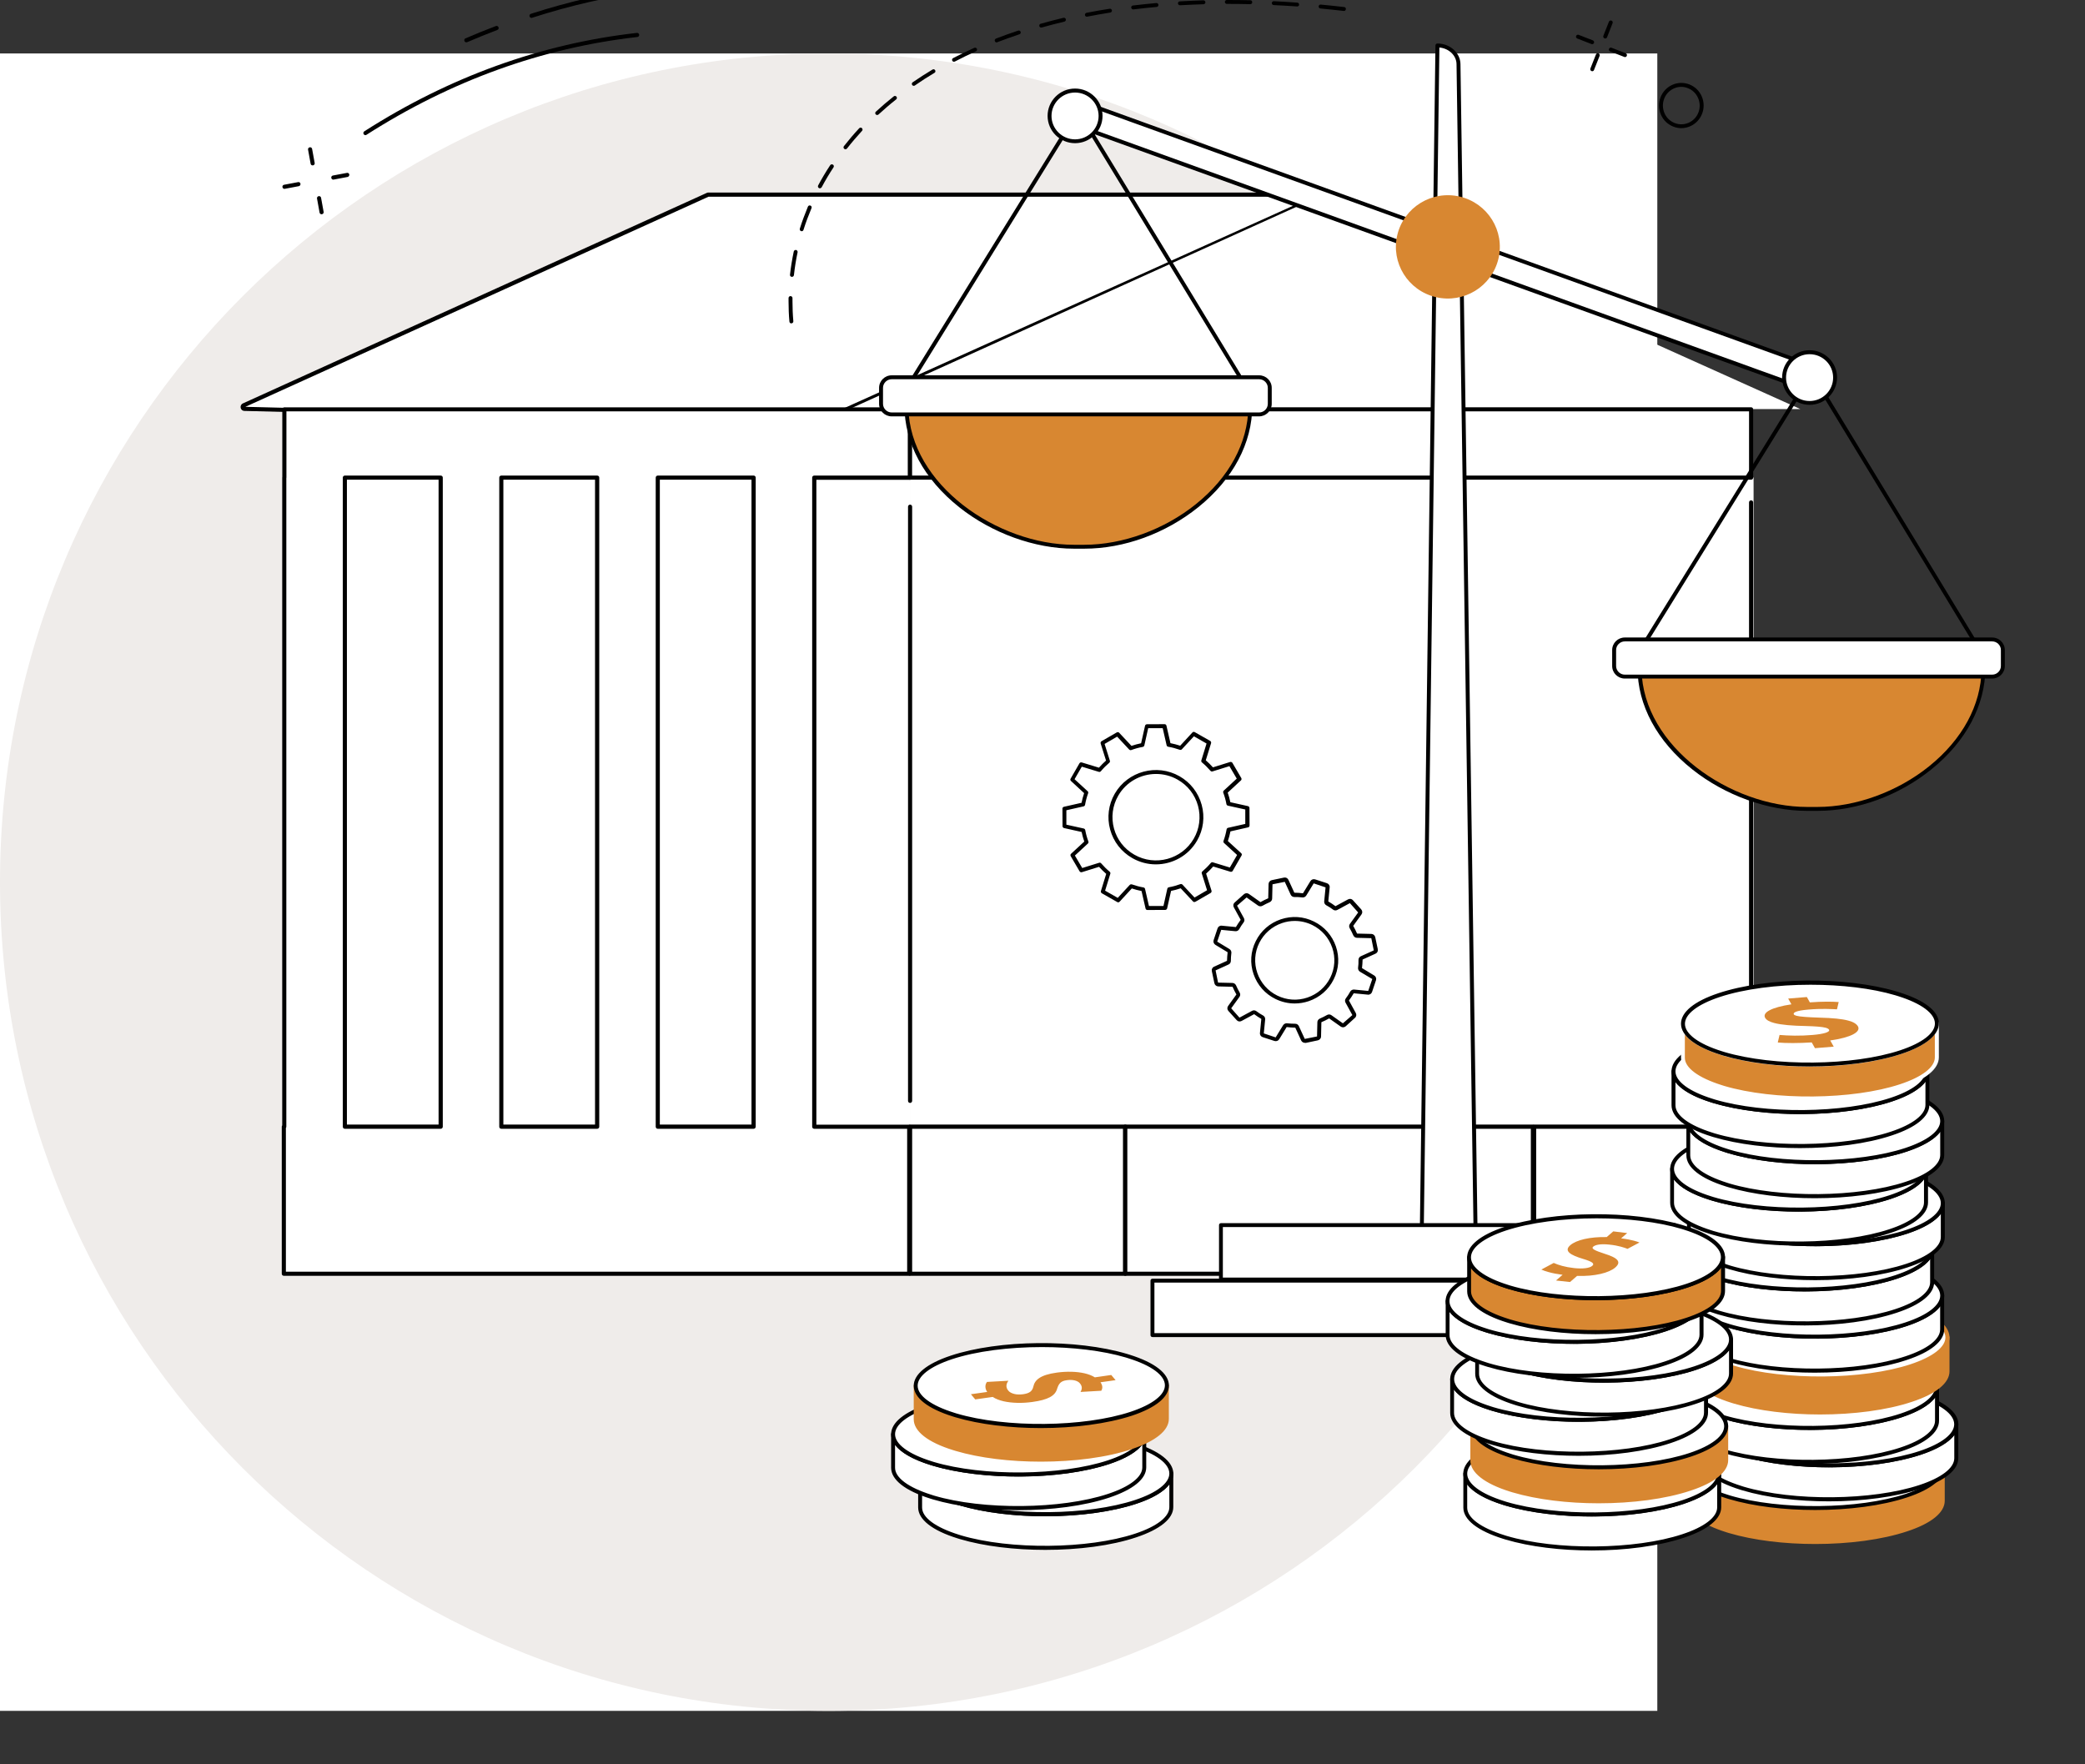 <svg width="156" height="132" viewBox="0 0 156 132" fill="none" xmlns="http://www.w3.org/2000/svg">
<rect x="0" y="0" width="156" height="132" fill="#333333" stroke="none"/>
<rect width="124" height="124" transform="translate(0 4)" fill="white"/>
<path d="M124 66C124 83.121 117.06 98.621 105.841 109.841C94.621 121.06 79.121 128 62 128C44.879 128 29.379 121.06 18.159 109.841C6.94 98.621 0 83.121 0 66C0 48.879 6.94 33.379 18.159 22.159C29.379 10.94 44.879 4 62 4C79.121 4 94.621 10.94 105.841 22.159C117.06 33.379 124 48.879 124 66Z" fill="#EFECEA"/>
<g clip-path="url(#clip0_1026_8042)">
<path d="M68.092 84.291L131.203 84.291V35.723L68.092 35.723V84.291Z" fill="white"/>
<path d="M52.971 14.559H98.96L61.04 31.661L18.293 30.59C18.146 30.59 18.1 30.39 18.233 30.323L52.971 14.559Z" fill="white"/>
<path d="M61.04 31.815L18.287 30.744C18.153 30.744 18.033 30.651 18.006 30.51C17.979 30.376 18.046 30.236 18.173 30.182L52.911 14.419C52.931 14.412 52.951 14.405 52.977 14.405H98.967C99.04 14.405 99.101 14.459 99.121 14.526C99.134 14.599 99.1 14.666 99.034 14.7L61.107 31.801C61.087 31.808 61.06 31.815 61.04 31.815ZM18.36 30.436L61.007 31.507L98.245 14.72H53.004L18.36 30.436Z" fill="black"/>
<path d="M63.555 30.604H134.701L99.021 14.559L63.555 30.604Z" fill="white"/>
<path d="M21.273 84.207H68.078V35.672L21.273 35.672L21.273 84.207Z" fill="white"/>
<path d="M119.312 35.728H114.779V84.297H119.312V35.728Z" fill="white"/>
<path d="M107.605 35.728H103.072V84.297H107.605V35.728Z" fill="white"/>
<path d="M95.898 35.728H91.365V84.297H95.898V35.728Z" fill="white"/>
<path d="M84.185 35.728H79.652V84.297H84.185V35.728Z" fill="white"/>
<path d="M72.626 35.728H68.094V84.297H72.626V35.728Z" fill="white"/>
<path d="M131.017 35.728H126.484V84.297H131.017V35.728Z" fill="white"/>
<path d="M68.093 95.302H84.191V84.295H68.093V95.302Z" fill="white"/>
<path d="M84.192 95.451H68.093C68.006 95.451 67.939 95.384 67.939 95.297V84.291C67.939 84.204 68.006 84.137 68.093 84.137H84.192C84.279 84.137 84.346 84.204 84.346 84.291V95.297C84.346 95.384 84.279 95.451 84.192 95.451ZM68.247 95.143H84.031V84.451H68.247V95.143Z" fill="black"/>
<path d="M68.076 35.735L131.02 35.735V30.623L68.076 30.623V35.735Z" fill="white"/>
<path d="M131.017 35.889H68.074C67.987 35.889 67.92 35.822 67.92 35.735V30.624C67.92 30.537 67.987 30.47 68.074 30.47H131.017C131.104 30.47 131.171 30.537 131.171 30.624V35.735C131.171 35.822 131.104 35.889 131.017 35.889ZM68.228 35.581H130.864V30.777H68.228V35.581Z" fill="black"/>
<path d="M114.781 95.301H130.887V84.295H114.781V95.301Z" fill="white"/>
<path d="M84.192 95.302H114.691V84.295H84.192V95.302Z" fill="white"/>
<path d="M114.692 95.451H84.193C84.106 95.451 84.039 95.384 84.039 95.297V84.291C84.039 84.204 84.106 84.137 84.193 84.137H114.692C114.779 84.137 114.846 84.204 114.846 84.291V95.297C114.846 95.384 114.779 95.451 114.692 95.451ZM84.347 95.143H114.538V84.451H84.347V95.143Z" fill="black"/>
<path d="M68.074 35.735V30.623H21.269V35.729H21.262V84.297H21.229V95.303H68.02V84.297H60.92V35.735H68.074ZM25.801 84.297V35.735H32.975V84.297H25.801ZM37.508 84.297V35.735H44.681V84.297H37.508ZM49.214 84.297V35.735H56.387V84.297H49.214Z" fill="white"/>
<path d="M68.027 95.45H21.236C21.149 95.45 21.082 95.383 21.082 95.296V84.29C21.082 84.257 21.095 84.223 21.116 84.196V35.728C21.116 35.715 21.116 35.702 21.122 35.688V30.63C21.122 30.543 21.189 30.476 21.276 30.476H68.074C68.161 30.476 68.228 30.543 68.228 30.63V35.742C68.228 35.829 68.161 35.896 68.074 35.896H61.081V84.143H68.027C68.114 84.143 68.181 84.21 68.181 84.297V95.303C68.181 95.383 68.114 95.45 68.027 95.45ZM21.39 95.142H67.874V84.451H60.921C60.834 84.451 60.767 84.384 60.767 84.297V35.735C60.767 35.648 60.834 35.581 60.921 35.581H67.92V30.777H21.43V35.728C21.43 35.742 21.43 35.755 21.423 35.769V84.297C21.423 84.33 21.41 84.364 21.39 84.39V95.142ZM56.388 84.451H49.215C49.128 84.451 49.061 84.384 49.061 84.297V35.735C49.061 35.648 49.128 35.581 49.215 35.581H56.388C56.475 35.581 56.542 35.648 56.542 35.735V84.297C56.542 84.377 56.475 84.451 56.388 84.451ZM49.368 84.136H56.227V35.889H49.368V84.136ZM44.682 84.451H37.508C37.421 84.451 37.355 84.384 37.355 84.297V35.735C37.355 35.648 37.421 35.581 37.508 35.581H44.682C44.769 35.581 44.836 35.648 44.836 35.735V84.297C44.836 84.377 44.769 84.451 44.682 84.451ZM37.662 84.136H44.521V35.889H37.662V84.136ZM32.975 84.451H25.802C25.715 84.451 25.648 84.384 25.648 84.297V35.735C25.648 35.648 25.715 35.581 25.802 35.581H32.975C33.062 35.581 33.129 35.648 33.129 35.735V84.297C33.129 84.377 33.062 84.451 32.975 84.451ZM25.956 84.136H32.815V35.889H25.956V84.136Z" fill="black"/>
<path d="M94.948 86.712H87.427C87.34 86.712 87.273 86.645 87.273 86.558C87.273 86.471 87.34 86.404 87.427 86.404H94.948C95.035 86.404 95.102 86.471 95.102 86.558C95.102 86.645 95.035 86.712 94.948 86.712Z" fill="white"/>
<path d="M98.592 88.906H87.427C87.34 88.906 87.273 88.84 87.273 88.752C87.273 88.665 87.34 88.599 87.427 88.599H98.592C98.679 88.599 98.746 88.665 98.746 88.752C98.746 88.84 98.679 88.906 98.592 88.906Z" fill="white"/>
<path d="M102.296 91.108H87.427C87.34 91.108 87.273 91.041 87.273 90.954C87.273 90.867 87.34 90.8 87.427 90.8H102.296C102.383 90.8 102.449 90.867 102.449 90.954C102.449 91.041 102.383 91.108 102.296 91.108Z" fill="white"/>
<path d="M111.809 93.309H87.427C87.34 93.309 87.273 93.242 87.273 93.155C87.273 93.068 87.34 93.001 87.427 93.001H111.809C111.896 93.001 111.963 93.068 111.963 93.155C111.963 93.236 111.896 93.309 111.809 93.309Z" fill="white"/>
<path d="M68.093 82.517C68.006 82.517 67.939 82.45 67.939 82.363V37.91C67.939 37.823 68.006 37.756 68.093 37.756C68.18 37.756 68.247 37.823 68.247 37.91V82.363C68.247 82.444 68.18 82.517 68.093 82.517Z" fill="black"/>
<path d="M131.017 84.451C130.93 84.451 130.863 84.384 130.863 84.297V37.589C130.863 37.502 130.93 37.435 131.017 37.435C131.104 37.435 131.171 37.502 131.171 37.589V84.297C131.171 84.377 131.104 84.451 131.017 84.451Z" fill="black"/>
<path d="M114.781 95.302H130.887V84.295H114.781V95.302Z" fill="white"/>
<path d="M130.89 95.451H114.785C114.698 95.451 114.631 95.384 114.631 95.297V84.291C114.631 84.204 114.698 84.137 114.785 84.137H130.89C130.977 84.137 131.044 84.204 131.044 84.291V95.297C131.044 95.384 130.977 95.451 130.89 95.451ZM114.938 95.143H130.736V84.451H114.938V95.143Z" fill="black"/>
<g clip-path="url(#clip1_1026_8042)">
<path d="M102.811 73.299C102.837 73.229 102.805 73.153 102.741 73.115L101.834 72.576C101.783 72.544 101.751 72.487 101.758 72.423C101.783 72.22 101.796 72.011 101.796 71.808C101.796 71.744 101.828 71.694 101.885 71.668L102.849 71.23C102.913 71.199 102.951 71.129 102.939 71.059L102.747 70.158C102.734 70.088 102.671 70.037 102.594 70.031L101.534 70.012C101.47 70.012 101.419 69.974 101.394 69.917C101.311 69.726 101.221 69.542 101.113 69.371C101.081 69.32 101.081 69.25 101.119 69.2L101.739 68.343C101.783 68.286 101.777 68.203 101.726 68.146L101.107 67.461C101.055 67.404 100.979 67.391 100.915 67.429L99.989 67.943C99.938 67.975 99.868 67.969 99.817 67.93C99.651 67.81 99.479 67.696 99.3 67.594C99.249 67.562 99.217 67.505 99.223 67.442L99.326 66.395C99.332 66.325 99.287 66.255 99.217 66.23L98.336 65.944C98.266 65.919 98.189 65.951 98.151 66.014L97.608 66.921C97.576 66.972 97.519 67.004 97.455 66.998C97.251 66.972 97.04 66.96 96.836 66.96C96.772 66.96 96.721 66.928 96.695 66.871L96.255 65.913C96.223 65.849 96.153 65.811 96.083 65.824L95.176 66.014C95.106 66.027 95.055 66.09 95.048 66.166L95.029 67.22C95.029 67.283 94.991 67.334 94.933 67.359C94.742 67.442 94.557 67.531 94.385 67.639C94.333 67.67 94.263 67.67 94.212 67.632L93.35 67.017C93.293 66.972 93.21 66.979 93.152 67.029L92.463 67.645C92.406 67.696 92.393 67.772 92.431 67.835L92.948 68.755C92.98 68.806 92.974 68.876 92.935 68.92C92.814 69.085 92.699 69.257 92.597 69.434C92.565 69.485 92.508 69.517 92.444 69.511L91.391 69.409C91.32 69.403 91.25 69.447 91.225 69.517L90.931 70.393C90.905 70.463 90.937 70.539 91.001 70.577L91.908 71.116C91.959 71.148 91.991 71.205 91.984 71.268C91.959 71.471 91.946 71.681 91.946 71.884C91.946 71.947 91.914 71.998 91.856 72.023L90.893 72.461C90.829 72.493 90.79 72.563 90.803 72.633L90.995 73.534C91.007 73.604 91.071 73.654 91.148 73.661L92.208 73.68C92.272 73.68 92.323 73.718 92.348 73.775C92.431 73.965 92.52 74.149 92.629 74.321C92.661 74.371 92.661 74.441 92.623 74.492L92.003 75.349C91.959 75.406 91.965 75.488 92.016 75.545L92.635 76.231C92.686 76.288 92.763 76.3 92.827 76.263L93.752 75.748C93.804 75.717 93.874 75.723 93.925 75.761C94.091 75.882 94.263 75.996 94.442 76.097C94.493 76.129 94.525 76.186 94.519 76.25L94.416 77.297C94.41 77.367 94.455 77.436 94.525 77.462L95.406 77.747C95.476 77.773 95.553 77.741 95.591 77.677L96.134 76.77C96.166 76.719 96.223 76.688 96.287 76.694C96.491 76.719 96.702 76.732 96.906 76.732C96.97 76.732 97.021 76.764 97.046 76.821L97.487 77.779C97.519 77.843 97.589 77.881 97.659 77.868L98.566 77.677C98.636 77.665 98.687 77.601 98.694 77.525L98.713 76.472C98.713 76.408 98.751 76.358 98.808 76.332C99 76.25 99.185 76.161 99.357 76.053C99.409 76.021 99.479 76.021 99.53 76.059L100.392 76.675C100.449 76.719 100.532 76.713 100.589 76.662L101.279 76.047C101.336 75.996 101.349 75.92 101.311 75.856L100.794 74.936C100.762 74.885 100.768 74.816 100.807 74.765C100.928 74.6 101.043 74.428 101.145 74.251C101.177 74.2 101.234 74.168 101.298 74.175L102.351 74.276C102.422 74.283 102.492 74.238 102.517 74.168L102.811 73.299ZM95.495 74.613C93.957 73.857 93.325 72.004 94.085 70.481C94.844 68.952 96.708 68.324 98.24 69.079C99.779 69.834 100.411 71.687 99.651 73.21C98.898 74.74 97.034 75.368 95.495 74.613Z" fill="white"/>
<path d="M97.628 78.02C97.513 78.02 97.405 77.951 97.353 77.843L96.913 76.885C96.696 76.878 96.479 76.872 96.268 76.84L95.713 77.748C95.643 77.868 95.496 77.925 95.355 77.881L94.474 77.595C94.34 77.551 94.251 77.424 94.27 77.278L94.372 76.231C94.181 76.117 94.002 76.002 93.836 75.876L92.898 76.383C92.77 76.453 92.617 76.428 92.527 76.32L91.908 75.635C91.812 75.527 91.806 75.374 91.889 75.26L92.508 74.403C92.4 74.213 92.304 74.023 92.221 73.826L91.155 73.8C91.014 73.8 90.893 73.699 90.861 73.559L90.67 72.658C90.638 72.519 90.708 72.379 90.842 72.322L91.806 71.884C91.812 71.668 91.825 71.453 91.851 71.243L90.938 70.691C90.817 70.615 90.759 70.475 90.804 70.336L91.097 69.46C91.142 69.327 91.27 69.238 91.417 69.257L92.47 69.359C92.585 69.168 92.7 68.99 92.827 68.819L92.317 67.886C92.246 67.759 92.272 67.607 92.381 67.518L93.07 66.903C93.178 66.808 93.332 66.801 93.447 66.884L94.308 67.493C94.5 67.385 94.692 67.29 94.889 67.207L94.915 66.141C94.915 66.002 95.017 65.881 95.157 65.849L96.064 65.659C96.204 65.627 96.345 65.697 96.402 65.83L96.843 66.788C97.06 66.795 97.277 66.801 97.488 66.833L98.043 65.925C98.113 65.805 98.26 65.748 98.4 65.792L99.281 66.078C99.415 66.122 99.505 66.249 99.486 66.395L99.383 67.442C99.575 67.556 99.754 67.671 99.92 67.797L100.858 67.29C100.986 67.22 101.139 67.245 101.228 67.353L101.848 68.039C101.943 68.147 101.95 68.299 101.867 68.413L101.248 69.27C101.356 69.46 101.452 69.65 101.535 69.847L102.601 69.873C102.741 69.873 102.863 69.974 102.895 70.114L103.086 71.015C103.118 71.154 103.048 71.294 102.914 71.351L101.95 71.789C101.943 72.005 101.931 72.22 101.905 72.43L102.818 72.982C102.939 73.052 102.997 73.198 102.952 73.337L102.658 74.213C102.614 74.346 102.486 74.435 102.339 74.416L101.286 74.314C101.171 74.505 101.056 74.683 100.928 74.854L101.439 75.787C101.509 75.907 101.484 76.066 101.375 76.155L100.686 76.783C100.577 76.878 100.424 76.885 100.309 76.802L99.447 76.193C99.256 76.301 99.064 76.396 98.866 76.478L98.841 77.544C98.841 77.684 98.739 77.805 98.598 77.836L97.692 78.027C97.673 78.02 97.647 78.02 97.628 78.02ZM96.907 76.593C97.028 76.593 97.136 76.662 97.181 76.77L97.622 77.728L98.541 77.544L98.566 76.478C98.566 76.358 98.643 76.256 98.751 76.206C98.937 76.129 99.115 76.034 99.288 75.939C99.39 75.882 99.518 75.882 99.613 75.952L100.475 76.561L101.184 75.945L100.673 75.013C100.616 74.911 100.622 74.784 100.699 74.689C100.82 74.53 100.928 74.365 101.024 74.188C101.082 74.086 101.197 74.023 101.318 74.035L102.371 74.137L102.671 73.255C102.671 73.249 102.671 73.242 102.665 73.242L101.758 72.703C101.656 72.639 101.599 72.525 101.611 72.411C101.637 72.214 101.65 72.011 101.643 71.814C101.643 71.694 101.714 71.586 101.822 71.541L102.786 71.104L102.601 70.19L101.528 70.164C101.407 70.164 101.305 70.088 101.254 69.98C101.177 69.796 101.082 69.619 100.986 69.447C100.928 69.346 100.928 69.219 100.999 69.124L101.618 68.267L100.999 67.569L100.06 68.077C99.958 68.134 99.83 68.127 99.735 68.051C99.575 67.931 99.409 67.823 99.23 67.728C99.128 67.671 99.064 67.556 99.077 67.436L99.179 66.389L98.292 66.091L97.737 66.998C97.673 67.099 97.558 67.156 97.443 67.144C97.245 67.118 97.041 67.106 96.843 67.112C96.722 67.112 96.613 67.042 96.568 66.934L96.128 65.976L95.209 66.16L95.183 67.226C95.183 67.347 95.106 67.448 94.998 67.499C94.813 67.575 94.634 67.671 94.462 67.766C94.359 67.823 94.232 67.823 94.13 67.753L93.268 67.144L92.559 67.759L93.07 68.692C93.127 68.794 93.121 68.921 93.044 69.016C92.923 69.174 92.815 69.34 92.719 69.517C92.662 69.619 92.547 69.682 92.425 69.669L91.372 69.568L91.072 70.45L91.985 71.002C92.087 71.066 92.144 71.18 92.132 71.294C92.106 71.491 92.093 71.694 92.093 71.891C92.093 72.011 92.023 72.119 91.915 72.163L90.951 72.601L91.136 73.515L92.208 73.54C92.329 73.54 92.432 73.617 92.483 73.724C92.559 73.908 92.655 74.086 92.751 74.257C92.808 74.359 92.808 74.486 92.738 74.581L92.119 75.438L92.738 76.136L93.677 75.628C93.779 75.571 93.906 75.577 94.002 75.653C94.162 75.774 94.328 75.882 94.506 75.977C94.609 76.034 94.672 76.148 94.66 76.269L94.557 77.316L95.445 77.614L96 76.707C96.064 76.605 96.179 76.548 96.294 76.561C96.504 76.58 96.709 76.593 96.907 76.593ZM96.868 75.076C96.377 75.076 95.885 74.962 95.432 74.74C94.653 74.359 94.072 73.699 93.791 72.88C93.51 72.062 93.568 71.186 93.957 70.412C94.34 69.638 95.004 69.06 95.828 68.781C96.651 68.502 97.532 68.559 98.311 68.946C99.09 69.327 99.671 69.987 99.952 70.805C100.233 71.624 100.175 72.5 99.786 73.274C99.403 74.048 98.739 74.626 97.915 74.905C97.57 75.019 97.219 75.076 96.868 75.076ZM96.875 68.902C96.555 68.902 96.236 68.952 95.924 69.06C95.177 69.314 94.57 69.841 94.219 70.545C93.868 71.249 93.817 72.049 94.072 72.792C94.328 73.534 94.858 74.137 95.566 74.486C96.275 74.835 97.079 74.886 97.826 74.632C98.573 74.378 99.179 73.851 99.53 73.147C99.882 72.442 99.933 71.643 99.677 70.9C99.422 70.158 98.892 69.555 98.183 69.206C97.768 69.003 97.322 68.902 96.875 68.902Z" fill="black"/>
<path d="M90.466 55.569L89.317 54.916L88.341 55.976C88.047 55.874 87.753 55.792 87.453 55.741L87.134 54.345L85.813 54.351L85.5 55.754C85.2 55.811 84.9 55.887 84.612 55.995L83.629 54.941L82.48 55.589L82.914 56.953C82.685 57.15 82.468 57.365 82.263 57.6L80.884 57.175L80.227 58.317L81.293 59.288C81.191 59.58 81.108 59.872 81.057 60.17L79.652 60.487L79.659 61.801L81.07 62.112C81.127 62.41 81.204 62.708 81.312 62.994L80.252 63.971L80.916 65.107L82.289 64.676C82.487 64.904 82.704 65.12 82.94 65.323L82.512 66.694L83.661 67.347L84.638 66.287C84.932 66.389 85.225 66.471 85.525 66.522L85.845 67.918L87.166 67.912L87.479 66.51C87.779 66.452 88.079 66.376 88.366 66.268L89.349 67.322L90.492 66.662L90.058 65.297C90.288 65.101 90.505 64.885 90.709 64.65L92.088 65.075L92.745 63.933L91.686 62.981C91.788 62.689 91.871 62.398 91.922 62.099L93.326 61.782L93.32 60.468L91.909 60.157C91.852 59.859 91.775 59.561 91.666 59.275L92.726 58.298L92.069 57.156L90.696 57.587C90.498 57.359 90.281 57.143 90.045 56.94L90.466 55.569ZM89.445 62.823C88.513 64.441 86.432 65.006 84.798 64.073C83.17 63.146 82.602 61.078 83.54 59.453C84.472 57.835 86.553 57.27 88.187 58.203C89.815 59.136 90.377 61.198 89.445 62.823Z" fill="white"/>
<path d="M85.85 68.083C85.78 68.083 85.723 68.039 85.71 67.969L85.41 66.662C85.167 66.617 84.925 66.547 84.682 66.471L83.769 67.461C83.725 67.512 83.648 67.525 83.591 67.487L82.442 66.833C82.384 66.801 82.352 66.731 82.371 66.662L82.767 65.38C82.576 65.215 82.397 65.037 82.231 64.853L80.948 65.253C80.884 65.272 80.814 65.247 80.775 65.189L80.111 64.054C80.079 63.996 80.086 63.92 80.137 63.876L81.126 62.962C81.043 62.727 80.98 62.486 80.928 62.245L79.614 61.953C79.55 61.941 79.499 61.877 79.499 61.814L79.492 60.5C79.492 60.43 79.537 60.373 79.607 60.36L80.922 60.062C80.967 59.821 81.037 59.58 81.114 59.339L80.131 58.431C80.079 58.387 80.067 58.311 80.105 58.254L80.763 57.111C80.794 57.054 80.865 57.023 80.935 57.042L82.224 57.435C82.39 57.245 82.569 57.067 82.754 56.902L82.352 55.627C82.333 55.563 82.359 55.493 82.416 55.455L83.559 54.795C83.616 54.764 83.693 54.77 83.737 54.821L84.657 55.804C84.893 55.722 85.135 55.658 85.378 55.608L85.672 54.3C85.684 54.237 85.748 54.186 85.812 54.186L87.133 54.18C87.204 54.18 87.261 54.224 87.274 54.294L87.574 55.601C87.817 55.646 88.059 55.715 88.302 55.791L89.215 54.802C89.259 54.751 89.336 54.738 89.393 54.776L90.542 55.43C90.6 55.462 90.632 55.531 90.613 55.601L90.217 56.883C90.408 57.048 90.587 57.226 90.753 57.41L92.036 57.01C92.1 56.991 92.17 57.016 92.209 57.073L92.873 58.209C92.904 58.266 92.898 58.343 92.847 58.387L91.858 59.301C91.941 59.535 92.004 59.777 92.055 60.018L93.37 60.31C93.434 60.322 93.485 60.386 93.485 60.449L93.492 61.763C93.492 61.833 93.447 61.89 93.377 61.902L92.062 62.201C92.017 62.442 91.947 62.683 91.87 62.924L92.866 63.831C92.917 63.876 92.93 63.952 92.892 64.009L92.234 65.151C92.202 65.209 92.132 65.24 92.062 65.221L90.772 64.828C90.606 65.018 90.427 65.196 90.242 65.361L90.645 66.636C90.664 66.7 90.638 66.77 90.581 66.808L89.438 67.468C89.381 67.499 89.304 67.493 89.259 67.442L88.34 66.459C88.104 66.541 87.861 66.605 87.619 66.655L87.325 67.963C87.312 68.026 87.248 68.077 87.185 68.077L85.85 68.083ZM84.638 66.16C84.657 66.16 84.669 66.16 84.689 66.167C84.976 66.268 85.263 66.344 85.557 66.395C85.614 66.408 85.659 66.446 85.672 66.503L85.965 67.785H87.05L87.338 66.497C87.351 66.44 87.395 66.395 87.453 66.382C87.746 66.332 88.034 66.249 88.314 66.148C88.372 66.129 88.429 66.141 88.474 66.186L89.374 67.15L90.313 66.605L89.917 65.348C89.898 65.291 89.917 65.234 89.962 65.196C90.185 65.005 90.396 64.796 90.594 64.561C90.632 64.517 90.696 64.498 90.747 64.517L92.017 64.904L92.56 63.965L91.583 63.07C91.538 63.032 91.525 62.968 91.545 62.911C91.647 62.626 91.723 62.34 91.775 62.048C91.787 61.991 91.826 61.947 91.883 61.934L93.172 61.642V60.563L91.877 60.278C91.819 60.265 91.775 60.221 91.762 60.164C91.711 59.872 91.628 59.58 91.525 59.307C91.506 59.25 91.519 59.193 91.564 59.148L92.534 58.254L91.985 57.321L90.721 57.714C90.664 57.733 90.606 57.714 90.568 57.67C90.376 57.448 90.166 57.238 89.93 57.042C89.885 57.004 89.866 56.94 89.885 56.889L90.274 55.627L89.329 55.087L88.429 56.058C88.391 56.102 88.327 56.115 88.27 56.096C87.983 55.995 87.695 55.918 87.402 55.868C87.344 55.855 87.299 55.817 87.287 55.76L86.993 54.478H85.908L85.621 55.766C85.608 55.823 85.563 55.868 85.506 55.88C85.212 55.931 84.918 56.014 84.644 56.115C84.586 56.134 84.529 56.121 84.484 56.077L83.584 55.112L82.646 55.658L83.041 56.915C83.061 56.972 83.041 57.029 82.997 57.067C82.773 57.257 82.563 57.467 82.365 57.702C82.327 57.746 82.269 57.765 82.212 57.746L80.941 57.359L80.399 58.298L81.375 59.193C81.42 59.231 81.433 59.294 81.414 59.352C81.311 59.637 81.235 59.923 81.184 60.215C81.171 60.272 81.133 60.316 81.075 60.329L79.786 60.621V61.699L81.082 61.985C81.139 61.998 81.184 62.042 81.197 62.099C81.248 62.391 81.331 62.683 81.433 62.956C81.452 63.013 81.439 63.07 81.394 63.114L80.424 64.009L80.973 64.942L82.237 64.549C82.295 64.53 82.352 64.549 82.39 64.593C82.582 64.815 82.793 65.025 83.029 65.221C83.073 65.259 83.093 65.323 83.073 65.374L82.684 66.636L83.629 67.176L84.529 66.205C84.555 66.173 84.599 66.16 84.638 66.16ZM86.482 64.669C85.882 64.669 85.276 64.517 84.721 64.2C83.897 63.73 83.31 62.975 83.061 62.061C82.812 61.154 82.933 60.202 83.405 59.383C84.382 57.695 86.553 57.111 88.251 58.076C89.074 58.546 89.662 59.307 89.91 60.215C90.159 61.122 90.038 62.074 89.566 62.892C88.915 64.028 87.714 64.669 86.482 64.669ZM86.495 57.905C85.365 57.905 84.267 58.488 83.667 59.529C83.233 60.278 83.124 61.154 83.348 61.985C83.578 62.823 84.114 63.514 84.874 63.946C86.431 64.834 88.423 64.295 89.317 62.746C89.751 61.998 89.859 61.122 89.636 60.291C89.406 59.453 88.87 58.761 88.11 58.33C87.6 58.038 87.044 57.905 86.495 57.905Z" fill="black"/>
<path d="M67.815 29.26C67.79 29.26 67.764 29.254 67.738 29.241C67.668 29.197 67.649 29.108 67.687 29.038L80.551 8.243C80.576 8.199 80.627 8.173 80.678 8.173C80.729 8.173 80.774 8.199 80.806 8.243L93.114 28.48C93.158 28.549 93.133 28.638 93.063 28.676C92.992 28.715 92.903 28.695 92.865 28.626L80.678 8.598L67.943 29.19C67.917 29.235 67.866 29.26 67.815 29.26Z" fill="black"/>
<path d="M81.133 40.904H80.348C74.417 40.904 67.816 36.234 67.816 30.339H93.549C93.549 36.234 87.063 40.904 81.133 40.904Z" fill="#D88731"/>
<path d="M81.133 41.05H80.348C77.418 41.05 74.207 39.889 71.768 37.947C69.125 35.847 67.67 33.144 67.67 30.339C67.67 30.256 67.734 30.193 67.817 30.193H93.549C93.632 30.193 93.696 30.256 93.696 30.339C93.696 33.144 92.26 35.847 89.656 37.947C87.21 39.914 84.102 41.05 81.133 41.05ZM67.964 30.485C68.072 36.285 74.666 40.758 80.348 40.758H81.133C83.993 40.758 87.115 39.623 89.477 37.719C91.966 35.714 93.358 33.15 93.403 30.485H67.964Z" fill="black"/>
<path d="M94.2 31.006H66.718C66.277 31.006 65.92 30.65 65.92 30.212V29.019C65.92 28.581 66.277 28.226 66.718 28.226H94.206C94.647 28.226 95.004 28.581 95.004 29.019V30.212C95.004 30.65 94.647 31.006 94.2 31.006Z" fill="white"/>
<path d="M122.672 48.875C122.647 48.875 122.621 48.869 122.596 48.856C122.526 48.812 122.506 48.723 122.545 48.653L135.414 27.858C135.44 27.814 135.491 27.788 135.542 27.788C135.593 27.788 135.638 27.814 135.67 27.858L147.971 48.101C148.016 48.171 147.99 48.259 147.92 48.297C147.85 48.342 147.76 48.316 147.722 48.247L135.542 28.213L122.8 48.805C122.768 48.85 122.724 48.875 122.672 48.875Z" fill="black"/>
<path d="M135.982 60.519H135.197C129.267 60.519 122.666 55.849 122.666 49.954H148.399C148.405 55.849 141.913 60.519 135.982 60.519Z" fill="#D88731"/>
<path d="M135.983 60.665H135.198C132.267 60.665 129.056 59.504 126.618 57.562C123.975 55.462 122.52 52.758 122.52 49.954C122.52 49.871 122.583 49.808 122.666 49.808H148.399C148.482 49.808 148.546 49.871 148.546 49.954C148.546 52.758 147.11 55.462 144.505 57.562C142.06 59.536 138.958 60.665 135.983 60.665ZM122.82 50.099C122.928 55.9 129.522 60.373 135.204 60.373H135.989C138.849 60.373 141.971 59.237 144.333 57.334C146.822 55.328 148.214 52.765 148.259 50.099H122.82Z" fill="black"/>
<path d="M149.056 50.62H121.567C121.127 50.62 120.77 50.265 120.77 49.827V48.634C120.77 48.196 121.127 47.841 121.567 47.841H149.056C149.496 47.841 149.854 48.196 149.854 48.634V49.827C149.854 50.265 149.496 50.62 149.056 50.62Z" fill="white"/>
<path d="M149.056 50.766H121.568C121.044 50.766 120.623 50.347 120.623 49.827V48.634C120.623 48.114 121.044 47.695 121.568 47.695H149.056C149.58 47.695 150.001 48.114 150.001 48.634V49.827C150.001 50.347 149.58 50.766 149.056 50.766ZM121.568 47.987C121.21 47.987 120.917 48.279 120.917 48.634V49.827C120.917 50.182 121.21 50.474 121.568 50.474H149.056C149.414 50.474 149.707 50.182 149.707 49.827V48.634C149.707 48.279 149.414 47.987 149.056 47.987H121.568Z" fill="black"/>
<path d="M110.516 99.85H106.277L107.548 3.401C108.41 3.401 109.112 4.023 109.124 4.797L110.516 99.85Z" fill="white"/>
<path d="M110.516 99.996H106.278C106.239 99.996 106.201 99.983 106.176 99.952C106.15 99.926 106.131 99.888 106.131 99.85L107.401 3.401C107.401 3.319 107.465 3.255 107.548 3.255C108.486 3.255 109.259 3.947 109.272 4.791L110.663 99.844C110.663 99.882 110.651 99.92 110.619 99.945C110.593 99.977 110.555 99.996 110.516 99.996ZM106.425 99.704H110.363L108.978 4.797C108.972 4.15 108.403 3.617 107.695 3.554L106.425 99.704Z" fill="black"/>
<path d="M80.564 7.499L79.949 9.181L135.864 29.376L136.479 27.694L80.564 7.499Z" fill="white"/>
<path d="M135.867 29.526C135.848 29.526 135.835 29.526 135.816 29.52L79.901 9.322C79.863 9.309 79.837 9.284 79.818 9.246C79.799 9.207 79.799 9.169 79.812 9.131L80.424 7.45C80.45 7.374 80.539 7.335 80.61 7.361L136.525 27.559C136.601 27.585 136.64 27.667 136.614 27.743L136.001 29.425C135.988 29.463 135.963 29.488 135.925 29.508C135.912 29.52 135.893 29.526 135.867 29.526ZM80.144 9.093L135.784 29.19L136.301 27.781L80.654 7.691L80.144 9.093Z" fill="black"/>
<path d="M80.436 10.566C81.49 10.566 82.345 9.716 82.345 8.668C82.345 7.62 81.49 6.771 80.436 6.771C79.382 6.771 78.527 7.62 78.527 8.668C78.527 9.716 79.382 10.566 80.436 10.566Z" fill="white"/>
<path d="M80.436 10.712C79.306 10.712 78.381 9.798 78.381 8.668C78.381 7.545 79.3 6.625 80.436 6.625C81.566 6.625 82.492 7.539 82.492 8.668C82.492 9.798 81.566 10.712 80.436 10.712ZM80.436 6.923C79.466 6.923 78.674 7.71 78.674 8.675C78.674 9.639 79.466 10.426 80.436 10.426C81.407 10.426 82.198 9.639 82.198 8.675C82.198 7.704 81.407 6.923 80.436 6.923Z" fill="black"/>
<path d="M137.281 28.55C137.45 27.516 136.743 26.541 135.703 26.373C134.662 26.205 133.682 26.908 133.513 27.942C133.344 28.976 134.051 29.951 135.091 30.119C136.132 30.287 137.112 29.584 137.281 28.55Z" fill="white"/>
<path d="M135.393 30.288C134.264 30.288 133.338 29.375 133.338 28.245C133.338 27.122 134.257 26.202 135.393 26.202C136.523 26.202 137.449 27.115 137.449 28.245C137.443 29.375 136.523 30.288 135.393 30.288ZM135.393 26.5C134.423 26.5 133.632 27.287 133.632 28.251C133.632 29.216 134.423 30.003 135.393 30.003C136.364 30.003 137.155 29.216 137.155 28.251C137.155 27.28 136.364 26.5 135.393 26.5Z" fill="black"/>
<path d="M112.113 19.358C112.606 17.281 111.312 15.2 109.223 14.709C107.133 14.219 105.039 15.505 104.546 17.582C104.052 19.659 105.346 21.741 107.436 22.231C109.525 22.722 111.619 21.436 112.113 19.358Z" fill="#D88731"/>
<path d="M94.2 31.006H66.718C66.277 31.006 65.92 30.65 65.92 30.212V29.019C65.92 28.581 66.277 28.226 66.718 28.226H94.206C94.647 28.226 95.004 28.581 95.004 29.019V30.212C95.004 30.65 94.647 31.006 94.2 31.006Z" fill="white"/>
<path d="M94.2 31.151H66.718C66.195 31.151 65.773 30.733 65.773 30.212V29.019C65.773 28.499 66.195 28.08 66.718 28.08H94.207C94.73 28.08 95.151 28.499 95.151 29.019V30.212C95.151 30.726 94.724 31.151 94.2 31.151ZM66.718 28.372C66.361 28.372 66.067 28.664 66.067 29.019V30.212C66.067 30.568 66.361 30.86 66.718 30.86H94.207C94.564 30.86 94.858 30.568 94.858 30.212V29.019C94.858 28.664 94.564 28.372 94.207 28.372H66.718Z" fill="black"/>
<path d="M130.262 95.814H86.227V99.888H130.262V95.814Z" fill="white"/>
<path d="M130.262 100.034H86.227C86.144 100.034 86.08 99.971 86.08 99.888V95.814C86.08 95.732 86.144 95.668 86.227 95.668H130.262C130.345 95.668 130.409 95.732 130.409 95.814V99.888C130.409 99.965 130.345 100.034 130.262 100.034ZM86.374 99.742H130.115V95.96H86.374V99.742Z" fill="black"/>
<path d="M125.309 91.658H91.348V95.732H125.309V91.658Z" fill="white"/>
<path d="M125.315 95.878H91.354C91.271 95.878 91.207 95.814 91.207 95.732V91.658C91.207 91.575 91.271 91.512 91.354 91.512H125.315C125.398 91.512 125.462 91.575 125.462 91.658V95.732C125.462 95.808 125.392 95.878 125.315 95.878ZM91.494 95.586H125.168V91.804H91.494V95.586Z" fill="black"/>
<path d="M145.352 109.749V112.294C145.352 113.061 144.458 113.836 142.652 114.439C139.045 115.632 133.165 115.682 129.399 114.565C129.335 114.546 129.278 114.527 129.214 114.508C127.305 113.912 126.348 113.119 126.348 112.319V109.774C126.348 110.568 127.305 111.367 129.214 111.964C129.278 111.983 129.335 112.002 129.399 112.021C133.165 113.138 139.045 113.087 142.652 111.894C144.458 111.291 145.358 110.517 145.352 109.749Z" fill="#D88731"/>
<path d="M135.82 115.517C133.516 115.517 131.205 115.244 129.366 114.699C129.303 114.68 129.245 114.661 129.181 114.642C127.266 114.045 126.213 113.214 126.213 112.313V109.768C126.213 109.686 126.277 109.622 126.36 109.622C126.443 109.622 126.507 109.686 126.507 109.768C126.507 110.523 127.515 111.266 129.271 111.818C129.328 111.837 129.392 111.856 129.449 111.875C133.171 112.979 139.076 112.922 142.613 111.748C144.266 111.202 145.211 110.472 145.211 109.743C145.211 109.66 145.275 109.597 145.358 109.597C145.441 109.597 145.505 109.66 145.505 109.743V112.287C145.505 113.157 144.515 113.969 142.708 114.565C140.806 115.2 138.316 115.517 135.82 115.517ZM126.5 110.58V112.319C126.5 113.074 127.509 113.817 129.264 114.369C129.322 114.388 129.386 114.407 129.443 114.426C133.165 115.53 139.07 115.473 142.606 114.299C144.26 113.753 145.204 113.023 145.204 112.294V110.555C144.79 111.113 143.934 111.621 142.702 112.033C139.057 113.245 133.197 113.303 129.36 112.16C129.296 112.141 129.239 112.122 129.175 112.103C127.847 111.684 126.934 111.164 126.5 110.58Z" fill="#D88731"/>
<path d="M142.301 107.503C142.365 107.522 142.422 107.541 142.486 107.56C146.246 108.734 146.323 110.676 142.658 111.888C139.052 113.081 133.172 113.131 129.406 112.015C129.342 111.996 129.285 111.976 129.221 111.957C125.461 110.783 125.384 108.842 129.048 107.63C132.655 106.437 138.535 106.386 142.301 107.503Z" fill="white"/>
<path d="M135.815 112.973C133.51 112.973 131.199 112.7 129.361 112.154C129.297 112.135 129.239 112.116 129.175 112.097C127.267 111.501 126.213 110.676 126.207 109.781C126.201 108.905 127.19 108.093 129.003 107.49C132.648 106.278 138.508 106.221 142.345 107.363C142.409 107.382 142.473 107.401 142.53 107.42C144.439 108.017 145.492 108.842 145.499 109.737C145.505 110.612 144.516 111.424 142.703 112.027C140.807 112.656 138.311 112.973 135.815 112.973ZM135.898 106.856C133.414 106.856 130.937 107.167 129.099 107.776C127.439 108.328 126.494 109.058 126.501 109.787C126.507 110.536 127.516 111.285 129.265 111.831C129.322 111.85 129.386 111.869 129.444 111.888C133.165 112.992 139.07 112.935 142.607 111.761C144.267 111.209 145.211 110.479 145.205 109.749C145.199 109 144.19 108.252 142.441 107.706C142.383 107.687 142.32 107.668 142.256 107.649C140.475 107.116 138.183 106.856 135.898 106.856Z" fill="black"/>
<path d="M146.373 106.551V109.095C146.373 109.863 145.48 110.637 143.673 111.24C140.066 112.433 134.187 112.484 130.421 111.367C130.357 111.348 130.299 111.329 130.235 111.31C128.327 110.714 127.369 109.92 127.369 109.121V106.576C127.369 107.369 128.327 108.169 130.235 108.765C130.299 108.784 130.357 108.804 130.421 108.823C134.187 109.939 140.066 109.889 143.673 108.696C145.473 108.099 146.373 107.325 146.373 106.551Z" fill="white"/>
<path d="M136.836 112.325C134.531 112.325 132.221 112.052 130.382 111.507C130.318 111.488 130.261 111.469 130.197 111.45C128.282 110.853 127.229 110.022 127.229 109.121V106.576C127.229 106.494 127.292 106.43 127.375 106.43C127.458 106.43 127.522 106.494 127.522 106.576C127.522 107.331 128.531 108.074 130.286 108.626C130.344 108.645 130.408 108.664 130.465 108.683C134.187 109.787 140.092 109.73 143.628 108.556C145.282 108.01 146.226 107.28 146.226 106.551C146.226 106.468 146.29 106.405 146.373 106.405C146.456 106.405 146.52 106.468 146.52 106.551V109.095C146.52 109.965 145.531 110.777 143.724 111.373C141.828 112.008 139.332 112.325 136.836 112.325ZM127.516 107.382V109.121C127.516 109.876 128.524 110.618 130.28 111.17C130.337 111.189 130.401 111.209 130.459 111.228C134.18 112.332 140.085 112.275 143.622 111.101C145.275 110.555 146.22 109.825 146.22 109.095V107.357C145.805 107.915 144.95 108.423 143.718 108.835C140.073 110.047 134.212 110.104 130.376 108.962C130.312 108.943 130.254 108.924 130.191 108.905C128.863 108.493 127.95 107.966 127.516 107.382Z" fill="black"/>
<path d="M143.315 104.311C143.378 104.33 143.436 104.349 143.5 104.368C147.26 105.542 147.336 107.484 143.672 108.696C140.065 109.889 134.186 109.939 130.419 108.823C130.356 108.803 130.298 108.784 130.234 108.765C126.474 107.591 126.398 105.65 130.062 104.438C133.669 103.238 139.548 103.188 143.315 104.311Z" fill="white"/>
<path d="M136.836 109.781C134.532 109.781 132.221 109.508 130.382 108.962C130.318 108.943 130.261 108.924 130.197 108.905C128.288 108.309 127.235 107.484 127.229 106.589C127.222 105.713 128.212 104.901 130.025 104.298C133.67 103.086 139.53 103.029 143.367 104.171C143.43 104.19 143.488 104.209 143.552 104.228C145.46 104.825 146.514 105.65 146.527 106.545C146.533 107.42 145.543 108.233 143.73 108.835C141.822 109.464 139.332 109.781 136.836 109.781ZM136.913 103.657C134.429 103.657 131.953 103.968 130.108 104.577C128.448 105.13 127.503 105.859 127.509 106.589C127.516 107.338 128.524 108.087 130.274 108.632C130.331 108.651 130.395 108.67 130.452 108.689C134.174 109.794 140.079 109.737 143.616 108.563C145.275 108.01 146.22 107.281 146.214 106.551C146.207 105.802 145.199 105.053 143.45 104.508C143.392 104.489 143.328 104.47 143.264 104.451C141.49 103.917 139.204 103.657 136.913 103.657Z" fill="black"/>
<path d="M144.932 103.759V106.303C144.932 107.071 144.038 107.845 142.232 108.448C138.625 109.641 132.746 109.692 128.979 108.575C128.915 108.556 128.858 108.537 128.794 108.518C126.885 107.922 125.928 107.128 125.928 106.329V103.784C125.928 104.577 126.885 105.377 128.794 105.973C128.858 105.992 128.915 106.012 128.979 106.031C132.746 107.147 138.625 107.097 142.232 105.904C144.038 105.301 144.932 104.527 144.932 103.759Z" fill="white"/>
<path d="M135.395 109.527C133.09 109.527 130.779 109.254 128.941 108.708C128.877 108.689 128.819 108.67 128.756 108.651C126.84 108.055 125.787 107.224 125.787 106.322V103.778C125.787 103.695 125.851 103.632 125.934 103.632C126.017 103.632 126.081 103.695 126.081 103.778C126.081 104.533 127.089 105.275 128.845 105.827C128.902 105.846 128.966 105.866 129.024 105.885C132.745 106.989 138.65 106.932 142.187 105.758C143.84 105.212 144.785 104.482 144.785 103.752C144.785 103.67 144.849 103.606 144.932 103.606C145.015 103.606 145.079 103.67 145.079 103.752V106.297C145.079 107.166 144.089 107.979 142.283 108.575C140.387 109.21 137.891 109.527 135.395 109.527ZM126.074 104.584V106.322C126.074 107.078 127.083 107.82 128.839 108.372C128.896 108.391 128.96 108.41 129.017 108.429C132.739 109.533 138.644 109.476 142.181 108.302C143.834 107.757 144.779 107.027 144.779 106.297V104.558C144.364 105.117 143.508 105.624 142.276 106.037C138.631 107.249 132.771 107.306 128.934 106.164C128.87 106.145 128.813 106.126 128.749 106.107C127.428 105.694 126.515 105.167 126.074 104.584Z" fill="black"/>
<path d="M141.881 101.513C141.945 101.532 142.002 101.551 142.066 101.57C145.826 102.744 145.903 104.685 142.238 105.897C138.632 107.09 132.752 107.141 128.986 106.024C128.922 106.005 128.865 105.986 128.801 105.967C125.041 104.793 124.964 102.851 128.628 101.639C132.235 100.446 138.115 100.396 141.881 101.513Z" fill="white"/>
<path d="M135.395 106.983C133.09 106.983 130.779 106.71 128.941 106.164C128.877 106.145 128.819 106.126 128.756 106.107C126.847 105.51 125.794 104.685 125.787 103.791C125.781 102.915 126.77 102.103 128.583 101.5C132.228 100.288 138.089 100.231 141.925 101.373C141.989 101.392 142.053 101.411 142.11 101.43C144.019 102.027 145.072 102.852 145.085 103.746C145.092 104.622 144.102 105.434 142.289 106.037C140.387 106.665 137.891 106.983 135.395 106.983ZM135.478 100.859C132.994 100.859 130.517 101.17 128.679 101.779C127.019 102.331 126.074 103.061 126.081 103.791C126.087 104.54 127.096 105.288 128.845 105.834C128.902 105.853 128.966 105.872 129.024 105.891C132.745 106.995 138.65 106.938 142.187 105.764C143.847 105.212 144.791 104.482 144.785 103.753C144.779 103.004 143.77 102.255 142.021 101.709C141.964 101.69 141.9 101.671 141.836 101.652C140.055 101.119 137.763 100.859 135.478 100.859Z" fill="black"/>
<path d="M145.715 100.059V102.604C145.715 103.372 144.822 104.146 143.015 104.749C139.408 105.942 133.529 105.992 129.762 104.875C129.699 104.856 129.641 104.837 129.577 104.818C127.668 104.222 126.711 103.429 126.711 102.629V100.084C126.711 100.878 127.668 101.677 129.577 102.274C129.641 102.293 129.699 102.312 129.762 102.331C133.529 103.448 139.408 103.397 143.015 102.204C144.815 101.601 145.715 100.827 145.715 100.059Z" fill="#D88731"/>
<path d="M136.178 105.827C133.873 105.827 131.562 105.554 129.724 105.009C129.66 104.99 129.603 104.971 129.539 104.952C127.624 104.355 126.57 103.524 126.57 102.623V100.078C126.57 99.996 126.634 99.932 126.717 99.932C126.8 99.932 126.864 99.996 126.864 100.078C126.864 100.833 127.873 101.576 129.628 102.128C129.686 102.147 129.749 102.166 129.807 102.185C133.529 103.289 139.434 103.232 142.97 102.058C144.623 101.512 145.568 100.782 145.568 100.053C145.568 99.97 145.632 99.907 145.715 99.907C145.798 99.907 145.862 99.97 145.862 100.053V102.597C145.862 103.467 144.872 104.279 143.066 104.875C141.17 105.51 138.674 105.827 136.178 105.827ZM126.858 100.89V102.629C126.858 103.384 127.866 104.127 129.622 104.679C129.679 104.698 129.743 104.717 129.8 104.736C133.522 105.84 139.427 105.783 142.964 104.609C144.617 104.063 145.562 103.333 145.562 102.604V100.865C145.147 101.423 144.292 101.931 143.059 102.344C139.414 103.556 133.554 103.613 129.717 102.47C129.654 102.451 129.596 102.432 129.532 102.413C128.205 101.994 127.292 101.474 126.858 100.89Z" fill="#D88731"/>
<path d="M142.658 97.813C142.722 97.832 142.78 97.851 142.843 97.87C146.603 99.044 146.68 100.986 143.016 102.198C139.409 103.391 133.53 103.441 129.763 102.325C129.699 102.306 129.642 102.287 129.578 102.268C125.818 101.094 125.741 99.152 129.406 97.94C133.013 96.747 138.892 96.696 142.658 97.813Z" fill="white"/>
<path d="M136.172 103.283C133.867 103.283 131.557 103.01 129.718 102.464C129.654 102.445 129.597 102.426 129.533 102.407C127.624 101.811 126.571 100.986 126.564 100.091C126.558 99.215 127.548 98.403 129.361 97.8C133.006 96.588 138.866 96.531 142.703 97.673C142.766 97.692 142.824 97.711 142.888 97.73C144.796 98.327 145.85 99.152 145.862 100.047C145.869 100.922 144.879 101.735 143.066 102.337C141.164 102.966 138.668 103.283 136.172 103.283ZM136.255 97.159C133.772 97.159 131.295 97.47 129.45 98.079C127.79 98.632 126.845 99.361 126.852 100.091C126.858 100.84 127.867 101.589 129.616 102.134C129.673 102.153 129.737 102.172 129.795 102.191C133.516 103.296 139.421 103.238 142.958 102.065C144.618 101.512 145.562 100.783 145.556 100.053C145.55 99.304 144.541 98.555 142.792 98.01C142.734 97.991 142.671 97.972 142.607 97.953C140.832 97.426 138.547 97.159 136.255 97.159Z" fill="#D88731"/>
<path d="M145.315 96.924V99.469C145.315 100.237 144.421 101.011 142.615 101.614C139.008 102.807 133.128 102.858 129.362 101.741C129.298 101.722 129.241 101.703 129.177 101.684C127.268 101.087 126.311 100.294 126.311 99.494V96.95C126.311 97.743 127.268 98.543 129.177 99.139C129.241 99.158 129.298 99.177 129.362 99.196C133.128 100.313 139.008 100.262 142.615 99.069C144.421 98.473 145.315 97.698 145.315 96.924Z" fill="white"/>
<path d="M135.777 102.699C133.473 102.699 131.162 102.426 129.323 101.88C129.26 101.861 129.202 101.842 129.138 101.823C127.223 101.227 126.17 100.395 126.17 99.494V96.95C126.17 96.867 126.234 96.804 126.317 96.804C126.4 96.804 126.464 96.867 126.464 96.95C126.464 97.705 127.472 98.447 129.228 98.999C129.285 99.018 129.349 99.037 129.406 99.056C133.128 100.161 139.033 100.103 142.57 98.93C144.223 98.384 145.168 97.654 145.168 96.924C145.168 96.842 145.232 96.778 145.315 96.778C145.398 96.778 145.462 96.842 145.462 96.924V99.469C145.462 100.338 144.472 101.151 142.665 101.747C140.77 102.382 138.273 102.699 135.777 102.699ZM126.457 97.756V99.494C126.457 100.249 127.466 100.992 129.221 101.544C129.279 101.563 129.343 101.582 129.4 101.601C133.122 102.705 139.027 102.648 142.563 101.474C144.217 100.928 145.162 100.199 145.162 99.469V97.73C144.747 98.289 143.891 98.796 142.659 99.209C139.014 100.421 133.154 100.478 129.317 99.336C129.253 99.317 129.196 99.298 129.132 99.278C127.811 98.866 126.898 98.339 126.457 97.756Z" fill="black"/>
<path d="M142.264 94.684C142.328 94.703 142.385 94.722 142.449 94.741C146.209 95.915 146.286 97.857 142.621 99.069C139.015 100.262 133.135 100.313 129.369 99.196C129.305 99.177 129.247 99.158 129.184 99.139C125.424 97.965 125.347 96.023 129.011 94.811C132.612 93.612 138.497 93.561 142.264 94.684Z" fill="white"/>
<path d="M135.777 100.154C133.473 100.154 131.162 99.882 129.324 99.336C129.26 99.317 129.202 99.298 129.138 99.279C127.23 98.682 126.176 97.857 126.17 96.963C126.164 96.087 127.153 95.275 128.966 94.672C132.611 93.46 138.471 93.403 142.308 94.545C142.372 94.564 142.429 94.583 142.493 94.602C144.402 95.198 145.455 96.023 145.468 96.918C145.474 97.794 144.485 98.606 142.672 99.209C140.77 99.837 138.273 100.154 135.777 100.154ZM135.86 94.031C133.377 94.031 130.9 94.342 129.062 94.951C127.402 95.503 126.457 96.233 126.464 96.963C126.47 97.711 127.479 98.46 129.228 99.006C129.285 99.025 129.349 99.044 129.407 99.063C133.128 100.167 139.033 100.11 142.57 98.936C144.23 98.384 145.174 97.654 145.168 96.924C145.162 96.176 144.153 95.427 142.404 94.881C142.346 94.862 142.282 94.843 142.219 94.824C140.438 94.291 138.146 94.031 135.86 94.031Z" fill="black"/>
<path d="M144.567 93.39V95.935C144.567 96.703 143.673 97.477 141.867 98.08C138.26 99.273 132.38 99.323 128.614 98.207C128.55 98.188 128.493 98.168 128.429 98.149C126.52 97.553 125.562 96.76 125.562 95.96V93.415C125.562 94.209 126.52 95.008 128.429 95.605C128.493 95.624 128.55 95.643 128.614 95.662C132.38 96.779 138.26 96.728 141.867 95.535C143.667 94.939 144.567 94.164 144.567 93.39Z" fill="white"/>
<path d="M135.029 99.165C132.725 99.165 130.414 98.892 128.575 98.346C128.512 98.327 128.454 98.308 128.39 98.289C126.475 97.692 125.422 96.861 125.422 95.96V93.415C125.422 93.333 125.486 93.269 125.569 93.269C125.652 93.269 125.716 93.333 125.716 93.415C125.716 94.171 126.724 94.913 128.48 95.465C128.537 95.484 128.601 95.503 128.658 95.522C132.38 96.626 138.285 96.569 141.822 95.395C143.475 94.85 144.42 94.12 144.42 93.39C144.42 93.308 144.484 93.244 144.567 93.244C144.65 93.244 144.713 93.308 144.713 93.39V95.935C144.713 96.804 143.724 97.616 141.917 98.213C140.015 98.847 137.525 99.165 135.029 99.165ZM125.709 94.221V95.96C125.709 96.715 126.718 97.458 128.473 98.01C128.531 98.029 128.595 98.048 128.652 98.067C132.374 99.171 138.279 99.114 141.815 97.94C143.469 97.394 144.413 96.665 144.413 95.935V94.196C143.999 94.754 143.143 95.262 141.905 95.675C138.26 96.887 132.399 96.944 128.563 95.802C128.499 95.782 128.441 95.763 128.378 95.744C127.056 95.332 126.143 94.805 125.709 94.221Z" fill="black"/>
<path d="M141.51 91.15C141.574 91.169 141.631 91.188 141.695 91.207C145.455 92.381 145.532 94.323 141.867 95.535C138.261 96.728 132.381 96.779 128.615 95.662C128.551 95.643 128.493 95.624 128.43 95.605C124.67 94.431 124.593 92.489 128.257 91.277C131.864 90.084 137.744 90.033 141.51 91.15Z" fill="white"/>
<path d="M135.024 96.62C132.719 96.62 130.408 96.347 128.57 95.802C128.506 95.783 128.448 95.764 128.384 95.745C126.476 95.148 125.422 94.323 125.416 93.428C125.41 92.553 126.399 91.74 128.212 91.138C131.857 89.926 137.717 89.868 141.554 91.011C141.618 91.03 141.682 91.049 141.739 91.068C143.648 91.664 144.701 92.489 144.714 93.384C144.72 94.26 143.731 95.072 141.918 95.675C140.016 96.303 137.52 96.62 135.024 96.62ZM135.107 90.497C132.623 90.497 130.146 90.808 128.308 91.417C126.648 91.969 125.703 92.699 125.71 93.428C125.716 94.177 126.725 94.926 128.474 95.472C128.531 95.491 128.595 95.51 128.653 95.529C132.374 96.633 138.279 96.576 141.816 95.402C143.476 94.85 144.42 94.12 144.414 93.39C144.408 92.641 143.399 91.893 141.65 91.347C141.592 91.328 141.529 91.309 141.471 91.29C139.684 90.757 137.398 90.497 135.107 90.497Z" fill="black"/>
<path d="M145.36 90.008V92.552C145.36 93.32 144.466 94.094 142.66 94.697C139.053 95.89 133.173 95.941 129.407 94.824C129.343 94.805 129.286 94.786 129.222 94.767C127.313 94.171 126.355 93.377 126.355 92.578V90.033C126.355 90.826 127.313 91.626 129.222 92.222C129.286 92.242 129.343 92.26 129.407 92.28C133.173 93.396 139.053 93.346 142.66 92.153C144.466 91.55 145.366 90.782 145.36 90.008Z" fill="white"/>
<path d="M135.828 95.776C133.524 95.776 131.213 95.503 129.374 94.957C129.31 94.938 129.253 94.919 129.189 94.9C127.274 94.304 126.221 93.472 126.221 92.571V90.027C126.221 89.944 126.285 89.881 126.368 89.881C126.451 89.881 126.514 89.944 126.514 90.027C126.514 90.782 127.523 91.524 129.279 92.076C129.336 92.096 129.4 92.115 129.457 92.134C133.179 93.238 139.084 93.181 142.62 92.007C144.274 91.461 145.219 90.731 145.219 90.001C145.219 89.919 145.283 89.856 145.365 89.856C145.448 89.856 145.512 89.919 145.512 90.001V92.546C145.512 93.415 144.523 94.228 142.716 94.824C140.814 95.459 138.324 95.776 135.828 95.776ZM126.508 90.839V92.578C126.508 93.333 127.517 94.075 129.272 94.627C129.33 94.647 129.393 94.665 129.451 94.685C133.173 95.789 139.078 95.732 142.614 94.558C144.267 94.012 145.212 93.282 145.212 92.552V90.814C144.797 91.372 143.942 91.88 142.71 92.292C139.065 93.504 133.205 93.561 129.368 92.419C129.304 92.4 129.247 92.381 129.183 92.362C127.855 91.943 126.942 91.423 126.508 90.839Z" fill="black"/>
<path d="M142.309 87.761C142.373 87.781 142.43 87.8 142.494 87.819C146.254 88.993 146.33 90.934 142.666 92.146C139.059 93.339 133.18 93.39 129.414 92.273C129.35 92.254 129.292 92.235 129.228 92.216C125.468 91.042 125.392 89.1 129.056 87.888C132.663 86.695 138.542 86.645 142.309 87.761Z" fill="white"/>
<path d="M135.822 93.238C133.518 93.238 131.207 92.965 129.368 92.419C129.305 92.4 129.247 92.381 129.183 92.362C127.275 91.766 126.221 90.941 126.215 90.046C126.208 89.17 127.198 88.358 129.011 87.755C132.656 86.543 138.516 86.486 142.353 87.628C142.417 87.647 142.474 87.666 142.538 87.686C144.447 88.282 145.5 89.107 145.513 90.002C145.519 90.877 144.53 91.69 142.717 92.293C140.814 92.914 138.318 93.238 135.822 93.238ZM135.905 87.114C133.422 87.114 130.945 87.425 129.107 88.034C127.447 88.587 126.502 89.316 126.509 90.046C126.515 90.795 127.524 91.544 129.273 92.089C129.33 92.108 129.394 92.127 129.451 92.147C133.173 93.251 139.078 93.194 142.615 92.02C144.274 91.468 145.219 90.738 145.213 90.008C145.206 89.259 144.198 88.51 142.449 87.965C142.391 87.946 142.327 87.927 142.264 87.908C140.483 87.374 138.191 87.114 135.905 87.114Z" fill="black"/>
<path d="M144.108 87.418V89.963C144.108 90.731 143.214 91.505 141.408 92.108C137.801 93.301 131.921 93.352 128.155 92.235C128.091 92.216 128.034 92.197 127.97 92.178C126.061 91.581 125.104 90.788 125.104 89.989V87.444C125.104 88.237 126.061 89.037 127.97 89.633C128.034 89.652 128.091 89.671 128.155 89.69C131.921 90.807 137.801 90.756 141.408 89.563C143.208 88.967 144.108 88.193 144.108 87.418Z" fill="white"/>
<path d="M134.57 93.193C132.266 93.193 129.955 92.92 128.116 92.374C128.053 92.355 127.995 92.336 127.931 92.317C126.016 91.721 124.963 90.889 124.963 89.988V87.444C124.963 87.361 125.027 87.298 125.11 87.298C125.193 87.298 125.257 87.361 125.257 87.444C125.257 88.199 126.265 88.941 128.021 89.493C128.078 89.513 128.142 89.531 128.199 89.551C131.921 90.655 137.826 90.598 141.363 89.424C143.016 88.878 143.961 88.148 143.961 87.418C143.961 87.336 144.025 87.272 144.108 87.272C144.191 87.272 144.255 87.336 144.255 87.418V89.963C144.255 90.832 143.265 91.645 141.458 92.241C139.562 92.876 137.066 93.193 134.57 93.193ZM125.25 88.25V89.988C125.25 90.744 126.259 91.486 128.014 92.038C128.072 92.057 128.136 92.076 128.193 92.095C131.915 93.199 137.82 93.142 141.356 91.968C143.01 91.423 143.954 90.693 143.954 89.963V88.224C143.54 88.783 142.684 89.29 141.452 89.703C137.807 90.915 131.947 90.972 128.11 89.83C128.046 89.811 127.989 89.792 127.925 89.773C126.604 89.36 125.684 88.834 125.25 88.25Z" fill="black"/>
<path d="M141.049 85.178C141.113 85.197 141.17 85.216 141.234 85.236C144.994 86.409 145.071 88.351 141.406 89.563C137.8 90.756 131.92 90.807 128.154 89.69C128.09 89.671 128.033 89.652 127.969 89.633C124.209 88.459 124.132 86.517 127.796 85.305C131.403 84.106 137.283 84.055 141.049 85.178Z" fill="white"/>
<path d="M134.57 90.649C132.266 90.649 129.955 90.376 128.116 89.83C128.053 89.811 127.995 89.792 127.931 89.773C126.023 89.176 124.969 88.352 124.963 87.457C124.957 86.581 125.946 85.769 127.759 85.166C131.404 83.954 137.264 83.897 141.101 85.039C141.165 85.058 141.229 85.077 141.286 85.096C143.195 85.693 144.248 86.518 144.255 87.412C144.261 88.288 143.271 89.1 141.458 89.703C139.556 90.331 137.066 90.649 134.57 90.649ZM134.647 84.525C132.164 84.525 129.687 84.836 127.848 85.445C126.189 85.997 125.244 86.727 125.25 87.457C125.257 88.206 126.265 88.954 128.014 89.5C128.072 89.519 128.136 89.538 128.193 89.557C131.915 90.661 137.82 90.604 141.356 89.43C143.016 88.878 143.961 88.148 143.955 87.419C143.948 86.67 142.939 85.921 141.19 85.375C141.133 85.356 141.069 85.337 141.005 85.318C139.224 84.785 136.939 84.525 134.647 84.525Z" fill="black"/>
<path d="M145.321 83.871V86.416C145.321 87.184 144.427 87.958 142.62 88.561C139.014 89.754 133.134 89.804 129.368 88.688C129.304 88.668 129.247 88.649 129.183 88.63C127.274 88.034 126.316 87.241 126.316 86.441V83.897C126.316 84.69 127.274 85.489 129.183 86.086C129.247 86.105 129.304 86.124 129.368 86.143C133.134 87.26 139.014 87.209 142.62 86.016C144.427 85.419 145.321 84.645 145.321 83.871Z" fill="white"/>
<path d="M135.783 89.646C133.479 89.646 131.168 89.373 129.329 88.827C129.265 88.808 129.208 88.789 129.144 88.77C127.229 88.174 126.176 87.342 126.176 86.441V83.896C126.176 83.814 126.24 83.751 126.323 83.751C126.406 83.751 126.469 83.814 126.469 83.896C126.469 84.652 127.478 85.394 129.234 85.946C129.291 85.965 129.355 85.984 129.412 86.003C133.134 87.107 139.039 87.05 142.576 85.876C144.229 85.331 145.174 84.601 145.174 83.871C145.174 83.789 145.238 83.725 145.321 83.725C145.404 83.725 145.467 83.789 145.467 83.871V86.416C145.467 87.285 144.478 88.097 142.671 88.694C140.775 89.328 138.279 89.646 135.783 89.646ZM126.463 84.702V86.441C126.463 87.196 127.472 87.939 129.227 88.491C129.285 88.51 129.348 88.529 129.406 88.548C133.128 89.652 139.033 89.595 142.569 88.421C144.223 87.875 145.167 87.145 145.167 86.416V84.677C144.752 85.235 143.897 85.743 142.665 86.156C139.02 87.368 133.16 87.425 129.323 86.282C129.259 86.263 129.202 86.244 129.138 86.225C127.816 85.813 126.904 85.286 126.463 84.702Z" fill="black"/>
<path d="M142.27 81.631C142.334 81.65 142.391 81.669 142.455 81.688C146.215 82.862 146.291 84.804 142.627 86.016C139.02 87.209 133.141 87.26 129.375 86.143C129.311 86.124 129.253 86.105 129.189 86.086C125.429 84.912 125.353 82.97 129.017 81.758C132.617 80.565 138.497 80.514 142.27 81.631Z" fill="white"/>
<path d="M135.783 87.101C133.479 87.101 131.168 86.828 129.329 86.283C129.266 86.264 129.208 86.245 129.144 86.226C127.236 85.629 126.182 84.804 126.176 83.909C126.169 83.034 127.159 82.221 128.972 81.619C132.617 80.406 138.477 80.349 142.314 81.492C142.378 81.511 142.442 81.53 142.499 81.549C144.408 82.145 145.461 82.97 145.467 83.865C145.474 84.741 144.484 85.553 142.671 86.156C140.775 86.784 138.279 87.101 135.783 87.101ZM135.86 80.978C133.377 80.978 130.9 81.289 129.061 81.898C127.401 82.45 126.457 83.18 126.463 83.909C126.469 84.658 127.478 85.407 129.227 85.953C129.285 85.972 129.349 85.991 129.406 86.01C133.128 87.114 139.033 87.057 142.569 85.883C144.229 85.331 145.174 84.601 145.167 83.871C145.161 83.123 144.152 82.374 142.403 81.828C142.346 81.809 142.282 81.79 142.218 81.771C140.437 81.238 138.152 80.978 135.86 80.978Z" fill="black"/>
<path d="M144.209 80.127V82.672C144.209 83.44 143.316 84.214 141.509 84.817C137.902 86.01 132.023 86.061 128.257 84.944C128.193 84.925 128.135 84.906 128.071 84.887C126.163 84.29 125.205 83.497 125.205 82.698V80.153C125.205 80.946 126.163 81.746 128.071 82.342C128.135 82.361 128.193 82.38 128.257 82.399C132.023 83.516 137.902 83.465 141.509 82.272C143.316 81.669 144.216 80.895 144.209 80.127Z" fill="white"/>
<path d="M134.672 85.896C132.367 85.896 130.057 85.623 128.218 85.077C128.154 85.058 128.097 85.039 128.033 85.02C126.118 84.424 125.064 83.592 125.064 82.691V80.146C125.064 80.064 125.128 80.001 125.211 80.001C125.294 80.001 125.358 80.064 125.358 80.146C125.358 80.902 126.367 81.644 128.122 82.196C128.18 82.215 128.244 82.234 128.301 82.253C132.023 83.357 137.928 83.3 141.464 82.126C143.118 81.581 144.062 80.851 144.062 80.121C144.062 80.039 144.126 79.975 144.209 79.975C144.292 79.975 144.356 80.039 144.356 80.121V82.666C144.356 83.535 143.367 84.347 141.56 84.944C139.664 85.578 137.168 85.896 134.672 85.896ZM125.358 80.952V82.691C125.358 83.446 126.367 84.189 128.122 84.741C128.18 84.76 128.244 84.779 128.301 84.798C132.023 85.902 137.928 85.845 141.464 84.671C143.118 84.125 144.062 83.395 144.062 82.666V80.927C143.647 81.485 142.792 81.993 141.554 82.406C137.909 83.618 132.048 83.675 128.212 82.532C128.148 82.513 128.09 82.494 128.027 82.475C126.705 82.063 125.792 81.536 125.358 80.952Z" fill="black"/>
<path d="M141.158 77.881C141.222 77.9 141.28 77.919 141.343 77.938C145.103 79.112 145.18 81.054 141.516 82.266C137.909 83.459 132.03 83.51 128.263 82.393C128.199 82.374 128.142 82.355 128.078 82.336C124.318 81.162 124.241 79.22 127.906 78.008C131.513 76.815 137.392 76.764 141.158 77.881Z" fill="white"/>
<path d="M134.672 83.351C132.367 83.351 130.057 83.078 128.218 82.533C128.154 82.514 128.097 82.495 128.033 82.476C126.124 81.879 125.071 81.054 125.064 80.159C125.058 79.284 126.048 78.471 127.861 77.869C131.506 76.656 137.366 76.599 141.203 77.742C141.266 77.761 141.33 77.78 141.388 77.799C143.296 78.395 144.35 79.22 144.362 80.115C144.369 80.991 143.379 81.803 141.566 82.406C139.664 83.034 137.168 83.351 134.672 83.351ZM134.755 77.228C132.272 77.228 129.795 77.539 127.956 78.148C126.297 78.7 125.352 79.43 125.358 80.159C125.365 80.908 126.373 81.657 128.122 82.203C128.18 82.222 128.244 82.241 128.301 82.26C132.023 83.364 137.928 83.307 141.464 82.133C143.124 81.581 144.069 80.851 144.062 80.121C144.056 79.373 143.047 78.624 141.298 78.078C141.241 78.059 141.177 78.04 141.12 78.021C139.332 77.488 137.04 77.228 134.755 77.228Z" fill="black"/>
<path d="M144.918 76.567V79.112C144.918 79.88 144.025 80.654 142.218 81.257C138.611 82.45 132.732 82.501 128.965 81.384C128.902 81.365 128.844 81.346 128.78 81.327C126.872 80.73 125.914 79.937 125.914 79.137V76.593C125.914 77.386 126.872 78.186 128.78 78.782C128.844 78.801 128.902 78.82 128.965 78.839C132.732 79.956 138.611 79.905 142.218 78.712C144.025 78.109 144.918 77.342 144.918 76.567Z" fill="#D88731"/>
<path d="M135.381 82.336C133.076 82.336 130.766 82.063 128.927 81.517C128.863 81.498 128.806 81.479 128.742 81.46C126.827 80.863 125.773 80.032 125.773 79.131V76.586C125.773 76.504 125.837 76.44 125.92 76.44C126.003 76.44 126.067 76.504 126.067 76.586C126.067 77.341 127.076 78.084 128.831 78.636C128.889 78.655 128.953 78.674 129.01 78.693C132.732 79.797 138.637 79.74 142.173 78.566C143.827 78.02 144.771 77.291 144.771 76.561C144.771 76.478 144.835 76.415 144.918 76.415C145.001 76.415 145.065 76.478 145.065 76.561V79.106C145.065 79.975 144.076 80.787 142.269 81.384C140.373 82.018 137.877 82.336 135.381 82.336ZM126.061 77.399V79.137C126.061 79.892 127.069 80.635 128.825 81.187C128.882 81.206 128.946 81.225 129.004 81.244C132.725 82.348 138.63 82.291 142.167 81.117C143.82 80.572 144.765 79.842 144.765 79.112V77.373C144.35 77.932 143.495 78.439 142.263 78.852C138.617 80.064 132.757 80.121 128.921 78.979C128.857 78.96 128.799 78.941 128.735 78.922C127.414 78.503 126.501 77.982 126.061 77.399Z" fill="white"/>
<path d="M141.867 74.321C141.931 74.34 141.989 74.359 142.052 74.378C145.812 75.552 145.889 77.494 142.225 78.706C138.618 79.899 132.739 79.95 128.972 78.833C128.908 78.814 128.851 78.795 128.787 78.776C125.027 77.602 124.95 75.66 128.615 74.448C132.222 73.255 138.101 73.204 141.867 74.321Z" fill="white"/>
<path d="M135.381 79.791C133.076 79.791 130.766 79.518 128.927 78.973C128.863 78.954 128.806 78.934 128.742 78.915C126.833 78.319 125.78 77.494 125.773 76.599C125.767 75.724 126.757 74.911 128.57 74.308C132.215 73.097 138.075 73.039 141.912 74.182C141.975 74.201 142.039 74.22 142.097 74.239C144.005 74.835 145.059 75.66 145.065 76.555C145.071 77.431 144.082 78.243 142.269 78.846C140.373 79.474 137.877 79.791 135.381 79.791ZM135.464 73.674C132.981 73.674 130.504 73.985 128.665 74.594C127.006 75.146 126.061 75.876 126.067 76.606C126.074 77.354 127.082 78.103 128.831 78.649C128.889 78.668 128.953 78.687 129.01 78.706C132.732 79.81 138.637 79.753 142.173 78.579C143.833 78.027 144.778 77.297 144.771 76.568C144.765 75.819 143.756 75.07 142.007 74.524C141.95 74.505 141.886 74.486 141.822 74.467C140.041 73.934 137.749 73.674 135.464 73.674Z" fill="black"/>
<path d="M137.571 74.969L137.443 75.514C137.041 75.495 136.326 75.445 135.298 75.533C134.372 75.61 134.143 75.762 134.213 75.889C134.238 75.933 134.302 75.965 134.411 75.997C134.679 76.066 135.228 76.105 136.147 76.136C137.13 76.162 137.826 76.231 138.292 76.358C138.681 76.46 138.905 76.606 139.013 76.79C139.237 77.196 138.535 77.615 136.939 77.843L137.2 78.306L135.796 78.421L135.553 77.989C134.589 78.053 133.613 78.053 133.013 77.996L133.147 77.431C133.804 77.488 134.704 77.513 135.63 77.431C136.447 77.361 136.945 77.215 136.849 77.037C136.817 76.98 136.734 76.93 136.594 76.891C136.326 76.822 135.847 76.784 135.113 76.764C134.117 76.745 133.293 76.682 132.744 76.536C132.4 76.447 132.164 76.32 132.068 76.149C131.844 75.749 132.553 75.362 134.034 75.14L133.791 74.709L135.189 74.594L135.413 74.994C136.377 74.924 137.06 74.931 137.571 74.969Z" fill="#D88731"/>
<path d="M128.633 110.231V112.776C128.633 113.544 127.74 114.318 125.933 114.921C122.326 116.114 116.447 116.165 112.68 115.048C112.616 115.029 112.559 115.01 112.495 114.991C110.586 114.394 109.629 113.601 109.629 112.801V110.257C109.629 111.05 110.586 111.85 112.495 112.446C112.559 112.465 112.616 112.484 112.68 112.503C116.447 113.62 122.326 113.569 125.933 112.376C127.733 111.773 128.633 110.999 128.633 110.231Z" fill="white"/>
<path d="M119.096 116C116.791 116 114.48 115.727 112.642 115.181C112.578 115.162 112.521 115.143 112.457 115.124C110.542 114.527 109.488 113.696 109.488 112.795V110.25C109.488 110.168 109.552 110.104 109.635 110.104C109.718 110.104 109.782 110.168 109.782 110.25C109.782 111.006 110.791 111.748 112.546 112.3C112.604 112.319 112.667 112.338 112.725 112.357C116.447 113.461 122.351 113.404 125.888 112.23C127.541 111.685 128.486 110.955 128.486 110.225C128.486 110.143 128.55 110.079 128.633 110.079C128.716 110.079 128.78 110.143 128.78 110.225V112.77C128.78 113.639 127.79 114.451 125.984 115.048C124.081 115.682 121.592 116 119.096 116ZM109.776 111.063V112.801C109.776 113.557 110.784 114.299 112.54 114.851C112.597 114.87 112.661 114.889 112.718 114.908C116.44 116.012 122.345 115.955 125.882 114.781C127.535 114.236 128.48 113.506 128.48 112.776V111.037C128.065 111.596 127.209 112.103 125.977 112.516C122.332 113.728 116.472 113.785 112.635 112.643C112.572 112.624 112.514 112.605 112.45 112.586C111.123 112.167 110.21 111.64 109.776 111.063Z" fill="black"/>
<path d="M125.576 107.985C125.64 108.004 125.698 108.023 125.761 108.042C129.521 109.216 129.598 111.158 125.934 112.37C122.327 113.563 116.448 113.614 112.681 112.497C112.617 112.478 112.56 112.459 112.496 112.44C108.736 111.266 108.659 109.324 112.324 108.112C115.931 106.919 121.81 106.868 125.576 107.985Z" fill="white"/>
<path d="M119.09 113.455C116.785 113.455 114.475 113.182 112.636 112.637C112.572 112.618 112.515 112.599 112.451 112.58C110.542 111.983 109.489 111.158 109.482 110.263C109.476 109.388 110.466 108.575 112.279 107.973C115.924 106.761 121.784 106.703 125.621 107.846C125.684 107.865 125.748 107.884 125.806 107.903C127.714 108.499 128.768 109.324 128.774 110.219C128.78 111.095 127.791 111.907 125.978 112.51C124.082 113.138 121.586 113.455 119.09 113.455ZM119.173 107.332C116.69 107.332 114.213 107.643 112.374 108.252C110.715 108.804 109.77 109.534 109.776 110.263C109.782 111.012 110.791 111.761 112.54 112.307C112.598 112.326 112.662 112.345 112.719 112.364C116.441 113.468 122.346 113.411 125.882 112.237C127.542 111.685 128.487 110.955 128.48 110.225C128.474 109.476 127.465 108.728 125.716 108.182C125.659 108.163 125.595 108.144 125.538 108.125C123.75 107.598 121.465 107.332 119.173 107.332Z" fill="black"/>
<path d="M129.157 106.703V109.248C129.157 110.016 128.263 110.79 126.456 111.393C122.85 112.586 116.97 112.636 113.204 111.52C113.14 111.501 113.082 111.481 113.019 111.462C111.11 110.866 110.152 110.073 110.152 109.273V106.729C110.152 107.522 111.11 108.321 113.019 108.918C113.082 108.937 113.14 108.956 113.204 108.975C116.97 110.092 122.85 110.041 126.456 108.848C128.263 108.245 129.157 107.471 129.157 106.703Z" fill="#D88731"/>
<path d="M119.619 112.471C117.315 112.471 115.004 112.198 113.165 111.653C113.101 111.634 113.044 111.615 112.98 111.596C111.065 110.999 110.012 110.168 110.012 109.267V106.722C110.012 106.64 110.076 106.576 110.159 106.576C110.242 106.576 110.305 106.64 110.305 106.722C110.305 107.477 111.314 108.22 113.07 108.772C113.127 108.791 113.191 108.81 113.248 108.829C116.97 109.933 122.875 109.876 126.412 108.702C128.065 108.156 129.01 107.426 129.01 106.697C129.01 106.614 129.074 106.551 129.157 106.551C129.24 106.551 129.303 106.614 129.303 106.697V109.241C129.303 110.111 128.314 110.923 126.507 111.519C124.611 112.154 122.115 112.471 119.619 112.471ZM110.299 107.534V109.273C110.299 110.028 111.308 110.771 113.063 111.323C113.121 111.342 113.184 111.361 113.242 111.38C116.964 112.484 122.869 112.427 126.405 111.253C128.059 110.707 129.003 109.977 129.003 109.248V107.509C128.588 108.067 127.733 108.575 126.501 108.988C122.856 110.2 116.996 110.257 113.159 109.114C113.095 109.095 113.038 109.076 112.974 109.057C111.652 108.639 110.733 108.112 110.299 107.534Z" fill="#D88731"/>
<path d="M126.106 104.457C126.169 104.476 126.227 104.495 126.291 104.514C130.051 105.688 130.127 107.63 126.463 108.842C122.856 110.035 116.977 110.086 113.21 108.969C113.147 108.95 113.089 108.931 113.025 108.912C109.265 107.738 109.189 105.796 112.853 104.584C116.453 103.391 122.333 103.34 126.106 104.457Z" fill="white"/>
<path d="M119.619 109.927C117.315 109.927 115.004 109.654 113.165 109.108C113.101 109.089 113.044 109.07 112.98 109.051C111.071 108.455 110.018 107.63 110.012 106.735C110.005 105.859 110.995 105.047 112.808 104.444C116.453 103.232 122.313 103.175 126.15 104.317C126.214 104.336 126.277 104.355 126.335 104.374C128.244 104.971 129.297 105.796 129.303 106.691C129.31 107.566 128.32 108.379 126.507 108.981C124.611 109.61 122.115 109.927 119.619 109.927ZM119.696 103.803C117.213 103.803 114.736 104.114 112.897 104.723C111.237 105.276 110.293 106.005 110.299 106.735C110.305 107.484 111.314 108.233 113.063 108.778C113.121 108.797 113.184 108.816 113.242 108.835C116.964 109.94 122.869 109.883 126.405 108.709C128.065 108.156 129.01 107.427 129.003 106.697C128.997 105.948 127.988 105.199 126.239 104.654C126.182 104.635 126.118 104.616 126.054 104.597C124.273 104.07 121.988 103.803 119.696 103.803Z" fill="black"/>
<path d="M127.649 103.143V105.688C127.649 106.456 126.755 107.23 124.949 107.833C121.342 109.026 115.462 109.076 111.696 107.959C111.632 107.94 111.575 107.921 111.511 107.902C109.602 107.306 108.645 106.513 108.645 105.713V103.168C108.645 103.962 109.602 104.761 111.511 105.358C111.575 105.377 111.632 105.396 111.696 105.415C115.462 106.532 121.342 106.481 124.949 105.288C126.755 104.691 127.649 103.917 127.649 103.143Z" fill="white"/>
<path d="M118.111 108.918C115.807 108.918 113.496 108.645 111.657 108.099C111.594 108.08 111.536 108.061 111.472 108.042C109.557 107.445 108.504 106.614 108.504 105.713V103.168C108.504 103.086 108.568 103.022 108.651 103.022C108.734 103.022 108.798 103.086 108.798 103.168C108.798 103.924 109.806 104.666 111.562 105.218C111.619 105.237 111.683 105.256 111.74 105.275C115.462 106.379 121.367 106.322 124.904 105.148C126.557 104.603 127.502 103.873 127.502 103.143C127.502 103.061 127.566 102.997 127.649 102.997C127.732 102.997 127.796 103.061 127.796 103.143V105.688C127.796 106.557 126.806 107.369 124.999 107.966C123.103 108.6 120.607 108.918 118.111 108.918ZM108.791 103.974V105.713C108.791 106.468 109.8 107.211 111.555 107.763C111.613 107.782 111.677 107.801 111.734 107.82C115.456 108.924 121.361 108.867 124.897 107.693C126.551 107.147 127.495 106.417 127.495 105.688V103.949C127.081 104.507 126.225 105.015 124.993 105.427C121.348 106.64 115.488 106.697 111.651 105.554C111.587 105.535 111.53 105.516 111.466 105.497C110.145 105.085 109.232 104.558 108.791 103.974Z" fill="black"/>
<path d="M124.598 100.903C124.662 100.922 124.719 100.941 124.783 100.96C128.543 102.134 128.62 104.076 124.955 105.288C121.348 106.481 115.469 106.532 111.703 105.415C111.639 105.396 111.581 105.377 111.518 105.358C107.758 104.184 107.681 102.242 111.345 101.03C114.946 99.837 120.831 99.786 124.598 100.903Z" fill="white"/>
<path d="M118.111 106.373C115.807 106.373 113.496 106.1 111.657 105.555C111.594 105.536 111.536 105.517 111.472 105.498C109.564 104.901 108.51 104.076 108.504 103.181C108.498 102.306 109.487 101.493 111.3 100.891C114.945 99.678 120.805 99.621 124.642 100.764C124.706 100.783 124.77 100.802 124.827 100.821C126.736 101.417 127.789 102.242 127.802 103.137C127.808 104.013 126.819 104.825 125.006 105.428C123.104 106.056 120.607 106.373 118.111 106.373ZM118.194 100.25C115.711 100.25 113.234 100.561 111.396 101.17C109.736 101.722 108.791 102.452 108.798 103.181C108.804 103.93 109.813 104.679 111.562 105.225C111.619 105.244 111.683 105.263 111.74 105.282C115.462 106.386 121.367 106.329 124.904 105.155C126.563 104.603 127.508 103.873 127.502 103.143C127.496 102.394 126.487 101.646 124.738 101.1C124.68 101.081 124.616 101.062 124.553 101.043C122.772 100.51 120.48 100.25 118.194 100.25Z" fill="black"/>
<path d="M129.514 100.218V102.762C129.514 103.53 128.62 104.304 126.814 104.907C123.207 106.1 117.328 106.151 113.561 105.034C113.497 105.015 113.44 104.996 113.376 104.977C111.467 104.381 110.51 103.587 110.51 102.788V100.243C110.51 101.036 111.467 101.836 113.376 102.432C113.44 102.451 113.497 102.471 113.561 102.49C117.328 103.606 123.207 103.556 126.814 102.363C128.62 101.76 129.52 100.986 129.514 100.218Z" fill="white"/>
<path d="M119.983 105.986C117.678 105.986 115.367 105.713 113.529 105.167C113.465 105.148 113.407 105.129 113.343 105.11C111.428 104.514 110.375 103.682 110.375 102.781V100.237C110.375 100.154 110.439 100.091 110.522 100.091C110.605 100.091 110.669 100.154 110.669 100.237C110.669 100.992 111.677 101.734 113.433 102.286C113.49 102.305 113.554 102.325 113.612 102.344C117.333 103.448 123.238 103.391 126.775 102.217C128.428 101.671 129.373 100.941 129.373 100.211C129.373 100.129 129.437 100.065 129.52 100.065C129.603 100.065 129.667 100.129 129.667 100.211V102.756C129.667 103.625 128.677 104.438 126.871 105.034C124.968 105.669 122.479 105.986 119.983 105.986ZM110.662 101.049V102.788C110.662 103.543 111.671 104.285 113.426 104.837C113.484 104.856 113.548 104.875 113.605 104.895C117.327 105.999 123.232 105.942 126.768 104.768C128.422 104.222 129.367 103.492 129.367 102.762V101.024C128.952 101.582 128.096 102.09 126.864 102.502C123.219 103.714 117.359 103.771 113.522 102.629C113.458 102.61 113.401 102.591 113.337 102.572C112.009 102.153 111.096 101.633 110.662 101.049Z" fill="black"/>
<path d="M126.463 97.972C126.527 97.99 126.584 98.01 126.648 98.029C130.408 99.203 130.485 101.144 126.821 102.356C123.214 103.549 117.334 103.6 113.568 102.483C113.504 102.464 113.447 102.445 113.383 102.426C109.623 101.252 109.546 99.31 113.21 98.098C116.817 96.905 122.697 96.855 126.463 97.972Z" fill="white"/>
<path d="M119.977 103.442C117.672 103.442 115.361 103.169 113.523 102.623C113.459 102.604 113.401 102.585 113.338 102.566C111.429 101.969 110.376 101.144 110.369 100.25C110.363 99.374 111.352 98.562 113.165 97.959C116.81 96.747 122.671 96.69 126.507 97.832C126.571 97.851 126.629 97.87 126.692 97.889C128.601 98.486 129.654 99.311 129.667 100.205C129.674 101.081 128.684 101.893 126.871 102.496C124.969 103.124 122.473 103.442 119.977 103.442ZM120.06 97.318C117.576 97.318 115.1 97.629 113.261 98.238C111.601 98.79 110.656 99.52 110.663 100.25C110.669 100.998 111.678 101.747 113.427 102.293C113.484 102.312 113.548 102.331 113.606 102.35C117.327 103.454 123.232 103.397 126.769 102.223C128.429 101.671 129.374 100.941 129.367 100.212C129.361 99.463 128.352 98.714 126.603 98.168C126.546 98.149 126.482 98.13 126.418 98.111C124.637 97.585 122.345 97.318 120.06 97.318Z" fill="black"/>
<path d="M127.311 97.318V99.862C127.311 100.63 126.417 101.405 124.611 102.007C121.004 103.2 115.124 103.251 111.358 102.134C111.294 102.115 111.237 102.096 111.173 102.077C109.264 101.481 108.307 100.687 108.307 99.888V97.343C108.307 98.136 109.264 98.936 111.173 99.532C111.237 99.552 111.294 99.571 111.358 99.59C115.124 100.706 121.004 100.656 124.611 99.463C126.411 98.86 127.311 98.086 127.311 97.318Z" fill="white"/>
<path d="M117.774 103.086C115.469 103.086 113.158 102.813 111.32 102.267C111.256 102.248 111.198 102.229 111.134 102.21C109.219 101.614 108.166 100.783 108.166 99.882V97.337C108.166 97.254 108.23 97.191 108.313 97.191C108.396 97.191 108.46 97.254 108.46 97.337C108.46 98.092 109.468 98.835 111.224 99.386C111.281 99.406 111.345 99.425 111.403 99.444C115.124 100.548 121.029 100.491 124.566 99.317C126.219 98.771 127.164 98.041 127.164 97.311C127.164 97.229 127.228 97.165 127.311 97.165C127.394 97.165 127.458 97.229 127.458 97.311V99.856C127.458 100.725 126.468 101.538 124.662 102.134C122.759 102.769 120.27 103.086 117.774 103.086ZM108.453 98.143V99.882C108.453 100.637 109.462 101.379 111.217 101.931C111.275 101.95 111.339 101.969 111.396 101.988C115.118 103.092 121.023 103.035 124.559 101.861C126.213 101.316 127.158 100.586 127.158 99.856V98.117C126.743 98.676 125.887 99.183 124.655 99.596C121.01 100.808 115.15 100.865 111.313 99.723C111.249 99.704 111.192 99.685 111.128 99.666C109.8 99.253 108.887 98.727 108.453 98.143Z" fill="black"/>
<path d="M124.254 95.072C124.318 95.091 124.375 95.11 124.439 95.129C128.199 96.303 128.276 98.245 124.612 99.457C121.005 100.649 115.125 100.7 111.359 99.583C111.295 99.564 111.238 99.545 111.174 99.526C107.414 98.352 107.337 96.41 111.001 95.198C114.608 94.005 120.488 93.955 124.254 95.072Z" fill="white"/>
<path d="M117.768 100.542C115.463 100.542 113.152 100.269 111.314 99.723C111.25 99.704 111.192 99.685 111.129 99.666C109.22 99.07 108.167 98.245 108.16 97.35C108.154 96.474 109.143 95.662 110.956 95.059C114.601 93.847 120.462 93.79 124.298 94.932C124.362 94.951 124.42 94.97 124.483 94.989C126.392 95.586 127.445 96.411 127.458 97.305C127.465 98.181 126.475 98.993 124.662 99.596C122.76 100.224 120.264 100.542 117.768 100.542ZM117.851 94.418C115.367 94.418 112.891 94.729 111.046 95.338C109.386 95.89 108.441 96.62 108.447 97.35C108.454 98.099 109.462 98.847 111.212 99.393C111.269 99.412 111.333 99.431 111.39 99.45C115.112 100.554 121.017 100.497 124.554 99.323C126.213 98.771 127.158 98.041 127.152 97.312C127.145 96.563 126.137 95.814 124.388 95.268C124.33 95.249 124.266 95.23 124.202 95.211C122.428 94.685 120.142 94.418 117.851 94.418Z" fill="black"/>
<path d="M128.915 94.043V96.588C128.915 97.356 128.021 98.13 126.214 98.733C122.607 99.926 116.728 99.977 112.962 98.86C112.898 98.841 112.84 98.822 112.776 98.803C110.868 98.206 109.91 97.413 109.91 96.614V94.069C109.91 94.862 110.868 95.662 112.776 96.258C112.84 96.277 112.898 96.296 112.962 96.315C116.728 97.432 122.607 97.381 126.214 96.188C128.021 95.592 128.921 94.818 128.915 94.043Z" fill="#D88731"/>
<path d="M119.383 99.818C117.078 99.818 114.767 99.545 112.929 98.999C112.865 98.98 112.808 98.961 112.744 98.942C110.829 98.346 109.775 97.514 109.775 96.613V94.069C109.775 93.986 109.839 93.923 109.922 93.923C110.005 93.923 110.069 93.986 110.069 94.069C110.069 94.824 111.078 95.566 112.833 96.118C112.891 96.138 112.954 96.156 113.012 96.176C116.734 97.28 122.639 97.223 126.175 96.049C127.829 95.503 128.773 94.773 128.773 94.043C128.773 93.961 128.837 93.897 128.92 93.897C129.003 93.897 129.067 93.961 129.067 94.043V96.588C129.067 97.457 128.078 98.27 126.271 98.866C124.369 99.501 121.879 99.818 119.383 99.818ZM110.063 94.875V96.613C110.063 97.369 111.071 98.111 112.827 98.663C112.884 98.682 112.948 98.701 113.006 98.72C116.727 99.824 122.632 99.767 126.169 98.593C127.822 98.048 128.767 97.318 128.767 96.588V94.849C128.352 95.408 127.497 95.915 126.265 96.328C122.619 97.54 116.759 97.597 112.923 96.455C112.859 96.436 112.801 96.417 112.737 96.398C111.41 95.985 110.497 95.459 110.063 94.875Z" fill="black"/>
<path d="M125.863 91.803C125.927 91.822 125.985 91.841 126.049 91.861C129.809 93.034 129.885 94.976 126.221 96.188C122.614 97.381 116.735 97.432 112.968 96.315C112.904 96.296 112.847 96.277 112.783 96.258C109.023 95.084 108.947 93.142 112.611 91.93C116.218 90.731 122.097 90.68 125.863 91.803Z" fill="white"/>
<path d="M119.377 97.274C117.073 97.274 114.762 97.001 112.923 96.455C112.859 96.436 112.802 96.417 112.738 96.398C110.829 95.801 109.776 94.977 109.77 94.082C109.763 93.206 110.753 92.394 112.566 91.791C116.211 90.579 122.071 90.522 125.908 91.664C125.971 91.683 126.029 91.702 126.093 91.721C128.001 92.318 129.055 93.143 129.068 94.037C129.074 94.913 128.084 95.725 126.271 96.328C124.369 96.956 121.873 97.274 119.377 97.274ZM119.46 91.15C116.977 91.15 114.5 91.461 112.655 92.07C110.995 92.622 110.05 93.352 110.057 94.082C110.063 94.831 111.072 95.579 112.821 96.125C112.878 96.144 112.942 96.163 113 96.182C116.721 97.286 122.626 97.229 126.163 96.055C127.823 95.503 128.768 94.773 128.761 94.044C128.755 93.295 127.746 92.546 125.997 92C125.94 91.981 125.876 91.962 125.818 91.943C124.037 91.41 121.745 91.15 119.46 91.15Z" fill="black"/>
<path d="M121.746 92.254L121.293 92.648C121.708 92.699 122.014 92.762 122.257 92.826C122.423 92.87 122.557 92.914 122.666 92.959L121.772 93.435C121.657 93.39 121.504 93.333 121.267 93.27C121.057 93.213 120.776 93.155 120.412 93.117C119.723 93.041 119.352 93.143 119.206 93.27C119.033 93.416 119.301 93.555 120.042 93.796C121.089 94.12 121.319 94.425 120.853 94.831C120.393 95.231 119.327 95.503 117.999 95.459L117.469 95.916L116.422 95.802L116.914 95.376C116.518 95.326 116.16 95.256 115.867 95.173C115.637 95.11 115.452 95.046 115.324 94.983L116.25 94.488C116.416 94.564 116.627 94.64 116.882 94.71C117.137 94.78 117.444 94.837 117.788 94.875C118.395 94.939 118.925 94.888 119.135 94.704C119.333 94.532 119.116 94.386 118.459 94.19C117.507 93.904 116.984 93.6 117.488 93.162C117.942 92.768 118.963 92.527 120.214 92.553L120.706 92.127L121.746 92.254Z" fill="#D88731"/>
<path d="M87.637 110.251V112.77C87.637 113.532 86.75 114.3 84.969 114.89C81.407 116.07 75.585 116.121 71.863 115.017C71.799 114.998 71.742 114.979 71.684 114.96C69.795 114.369 68.85 113.582 68.844 112.796V110.276C68.844 111.063 69.795 111.85 71.684 112.44C71.742 112.459 71.806 112.478 71.863 112.497C75.591 113.602 81.407 113.551 84.969 112.37C86.757 111.774 87.644 111.012 87.637 110.251Z" fill="white"/>
<path d="M78.209 115.956C75.93 115.956 73.645 115.689 71.825 115.15C71.761 115.131 71.704 115.112 71.64 115.093C69.744 114.503 68.704 113.684 68.697 112.789V110.27C68.697 110.187 68.761 110.124 68.844 110.124C68.927 110.124 68.991 110.187 68.991 110.27C68.991 111.012 69.987 111.749 71.723 112.294C71.781 112.313 71.844 112.332 71.902 112.351C75.579 113.443 81.42 113.386 84.925 112.224C86.559 111.685 87.491 110.962 87.491 110.245C87.491 110.162 87.555 110.099 87.638 110.099C87.721 110.099 87.785 110.162 87.785 110.245V112.757C87.785 113.621 86.802 114.42 85.014 115.017C83.144 115.645 80.68 115.956 78.209 115.956ZM68.991 111.076V112.789C68.991 113.532 69.987 114.268 71.723 114.814C71.781 114.833 71.844 114.852 71.902 114.871C75.579 115.962 81.42 115.905 84.925 114.744C86.559 114.204 87.491 113.481 87.491 112.764V111.05C87.076 111.603 86.233 112.104 85.014 112.504C81.407 113.703 75.611 113.76 71.819 112.631C71.755 112.612 71.698 112.593 71.634 112.573C70.325 112.167 69.425 111.647 68.991 111.076Z" fill="black"/>
<path d="M84.619 108.03C84.683 108.049 84.74 108.068 84.804 108.087C88.52 109.248 88.596 111.165 84.977 112.37C81.415 113.55 75.593 113.601 71.871 112.497C71.807 112.478 71.75 112.459 71.692 112.44C67.977 111.279 67.9 109.362 71.526 108.157C75.076 106.97 80.897 106.926 84.619 108.03Z" fill="white"/>
<path d="M78.209 113.443C75.93 113.443 73.645 113.176 71.825 112.637C71.761 112.618 71.704 112.599 71.64 112.58C69.751 111.99 68.71 111.177 68.697 110.283C68.691 109.42 69.674 108.614 71.468 108.017C75.075 106.818 80.871 106.761 84.663 107.89C84.727 107.909 84.784 107.928 84.848 107.947C86.738 108.538 87.778 109.35 87.791 110.245C87.797 111.108 86.814 111.914 85.02 112.51C83.144 113.126 80.673 113.443 78.209 113.443ZM78.286 107.383C75.834 107.383 73.377 107.687 71.557 108.29C69.917 108.836 68.985 109.559 68.991 110.276C68.997 111.019 69.993 111.755 71.723 112.294C71.781 112.313 71.844 112.332 71.902 112.351C75.579 113.443 81.42 113.386 84.925 112.224C86.565 111.679 87.497 110.955 87.491 110.238C87.485 109.496 86.489 108.76 84.752 108.22C84.695 108.201 84.631 108.182 84.574 108.163C82.812 107.643 80.552 107.383 78.286 107.383Z" fill="black"/>
<path d="M85.62 107.275V109.794C85.62 110.556 84.733 111.323 82.951 111.914C79.389 113.094 73.567 113.145 69.846 112.041C69.782 112.022 69.724 112.002 69.667 111.983C67.777 111.393 66.833 110.606 66.826 109.82V107.3C66.826 108.087 67.777 108.874 69.667 109.464C69.724 109.483 69.788 109.502 69.846 109.521C73.574 110.625 79.389 110.575 82.951 109.394C84.733 108.804 85.62 108.036 85.62 107.275Z" fill="white"/>
<path d="M76.186 112.986C73.907 112.986 71.621 112.72 69.802 112.18C69.738 112.161 69.681 112.142 69.617 112.123C67.721 111.533 66.68 110.714 66.674 109.819V107.3C66.674 107.218 66.738 107.154 66.821 107.154C66.904 107.154 66.968 107.218 66.968 107.3C66.968 108.043 67.963 108.779 69.7 109.325C69.757 109.344 69.821 109.363 69.879 109.382C73.555 110.473 79.397 110.416 82.901 109.255C84.535 108.715 85.468 107.992 85.468 107.275C85.468 107.192 85.531 107.129 85.614 107.129C85.697 107.129 85.761 107.192 85.761 107.275V109.788C85.761 110.651 84.778 111.45 82.991 112.047C81.127 112.669 78.656 112.986 76.186 112.986ZM66.968 108.1V109.813C66.968 110.556 67.963 111.292 69.7 111.837C69.757 111.856 69.821 111.876 69.879 111.895C73.555 112.986 79.397 112.929 82.901 111.768C84.535 111.228 85.468 110.505 85.468 109.788V108.074C85.053 108.627 84.21 109.128 82.991 109.534C79.384 110.733 73.587 110.79 69.796 109.661C69.732 109.642 69.674 109.623 69.61 109.604C68.308 109.198 67.402 108.677 66.968 108.1Z" fill="black"/>
<path d="M82.602 105.054C82.665 105.073 82.723 105.092 82.787 105.111C86.502 106.272 86.579 108.189 82.959 109.394C79.397 110.575 73.575 110.625 69.853 109.521C69.79 109.502 69.732 109.483 69.675 109.464C65.959 108.303 65.883 106.386 69.509 105.181C73.058 104 78.874 103.95 82.602 105.054Z" fill="white"/>
<path d="M76.186 110.467C73.907 110.467 71.621 110.2 69.802 109.661C69.738 109.642 69.681 109.623 69.617 109.604C67.727 109.014 66.687 108.201 66.674 107.307C66.668 106.444 67.651 105.638 69.444 105.041C73.051 103.842 78.848 103.785 82.64 104.914C82.703 104.933 82.761 104.952 82.825 104.971C84.714 105.562 85.755 106.38 85.768 107.269C85.774 108.132 84.791 108.937 82.997 109.534C81.12 110.156 78.656 110.467 76.186 110.467ZM76.262 104.413C73.811 104.413 71.353 104.718 69.534 105.32C67.893 105.866 66.961 106.59 66.968 107.307C66.974 108.049 67.97 108.785 69.7 109.325C69.757 109.344 69.821 109.363 69.879 109.382C73.555 110.473 79.397 110.416 82.901 109.255C84.542 108.709 85.474 107.986 85.468 107.269C85.461 106.526 84.465 105.79 82.729 105.251C82.671 105.232 82.608 105.213 82.55 105.193C80.795 104.673 78.528 104.413 76.262 104.413Z" fill="black"/>
<path d="M87.311 103.651V106.171C87.311 106.932 86.424 107.7 84.643 108.29C81.081 109.47 75.259 109.521 71.537 108.417C71.473 108.398 71.416 108.379 71.358 108.36C69.469 107.77 68.524 106.983 68.518 106.196V103.677C68.518 104.464 69.469 105.25 71.358 105.841C71.416 105.86 71.48 105.879 71.537 105.898C75.265 107.002 81.081 106.951 84.643 105.771C86.424 105.174 87.311 104.413 87.311 103.651Z" fill="#D88731"/>
<path d="M77.877 109.356C75.598 109.356 73.313 109.09 71.493 108.55C71.429 108.531 71.372 108.512 71.308 108.493C69.412 107.903 68.372 107.084 68.365 106.19V103.67C68.365 103.588 68.429 103.524 68.512 103.524C68.595 103.524 68.659 103.588 68.659 103.67C68.659 104.413 69.655 105.149 71.391 105.695C71.449 105.714 71.512 105.733 71.57 105.752C75.247 106.843 81.088 106.786 84.593 105.625C86.227 105.085 87.159 104.362 87.159 103.645C87.159 103.562 87.223 103.499 87.306 103.499C87.389 103.499 87.453 103.562 87.453 103.645V106.158C87.453 107.021 86.469 107.82 84.682 108.417C82.818 109.045 80.347 109.356 77.877 109.356ZM68.659 104.476V106.19C68.659 106.932 69.655 107.668 71.391 108.214C71.449 108.233 71.512 108.252 71.57 108.271C75.247 109.362 81.088 109.305 84.593 108.144C86.227 107.605 87.159 106.881 87.159 106.164V104.451C86.744 105.003 85.901 105.504 84.682 105.904C81.075 107.103 75.279 107.161 71.487 106.031C71.423 106.012 71.366 105.993 71.302 105.974C69.999 105.568 69.093 105.047 68.659 104.476Z" fill="#D88731"/>
<path d="M84.293 101.43C84.357 101.449 84.414 101.468 84.478 101.487C88.194 102.648 88.27 104.565 84.65 105.771C81.088 106.951 75.266 107.002 71.545 105.897C71.481 105.878 71.424 105.859 71.366 105.84C67.651 104.679 67.574 102.763 71.2 101.557C74.749 100.37 80.565 100.326 84.293 101.43Z" fill="white"/>
<path d="M77.877 106.843C75.598 106.843 73.313 106.577 71.493 106.037C71.43 106.018 71.372 105.999 71.308 105.98C69.419 105.39 68.378 104.578 68.365 103.689C68.359 102.826 69.342 102.02 71.136 101.424C74.743 100.225 80.539 100.168 84.331 101.297C84.395 101.316 84.452 101.335 84.516 101.354C86.406 101.944 87.446 102.757 87.459 103.651C87.465 104.514 86.482 105.32 84.689 105.917C82.812 106.526 80.347 106.843 77.877 106.843ZM77.954 100.783C75.502 100.783 73.044 101.088 71.225 101.691C69.585 102.236 68.653 102.96 68.659 103.677C68.665 104.419 69.661 105.155 71.391 105.695C71.449 105.714 71.512 105.733 71.57 105.752C75.247 106.843 81.088 106.786 84.593 105.625C86.233 105.079 87.165 104.356 87.159 103.639C87.153 102.896 86.157 102.16 84.42 101.621C84.363 101.602 84.299 101.583 84.242 101.564C82.486 101.043 80.22 100.783 77.954 100.783Z" fill="black"/>
<path d="M83.144 102.871L83.469 103.258L82.34 103.416C82.525 103.689 82.493 103.892 82.397 104.051L80.846 104.14C80.903 104.019 81.044 103.791 80.807 103.505C80.712 103.385 80.565 103.315 80.405 103.277C80.214 103.232 80.003 103.232 79.805 103.264C79.384 103.321 79.224 103.499 79.097 103.892C78.95 104.438 78.401 104.73 77.245 104.889C76.486 104.997 75.713 104.977 75.088 104.838C74.768 104.762 74.494 104.66 74.277 104.514L72.968 104.698L72.643 104.311L73.862 104.14C73.677 103.867 73.696 103.581 73.849 103.391L75.451 103.302C75.292 103.512 75.222 103.784 75.439 104.038C75.534 104.159 75.694 104.241 75.898 104.292C76.083 104.337 76.307 104.343 76.549 104.311C77.041 104.241 77.239 104.076 77.316 103.734C77.424 103.245 77.826 102.864 79.071 102.693C79.818 102.591 80.552 102.611 81.139 102.744C81.439 102.814 81.707 102.915 81.918 103.048L83.144 102.871Z" fill="#D88731"/>
<path d="M125.794 9.588C125.596 9.588 125.392 9.55 125.2 9.474C124.779 9.309 124.447 8.992 124.268 8.573C123.898 7.723 124.281 6.726 125.124 6.346C125.526 6.168 125.979 6.155 126.394 6.314C126.815 6.479 127.147 6.796 127.326 7.215C127.696 8.065 127.313 9.062 126.471 9.442C126.253 9.538 126.024 9.588 125.794 9.588ZM125.794 6.498C125.609 6.498 125.417 6.536 125.238 6.619C124.543 6.929 124.23 7.754 124.536 8.465C124.683 8.808 124.958 9.074 125.309 9.208C125.647 9.341 126.017 9.328 126.349 9.182C127.045 8.871 127.364 8.046 127.051 7.336C126.905 6.993 126.63 6.726 126.279 6.593C126.126 6.53 125.96 6.498 125.794 6.498Z" fill="black"/>
<path d="M120.098 2.881C120.079 2.881 120.06 2.875 120.047 2.868C119.971 2.837 119.932 2.754 119.964 2.678L120.379 1.624C120.411 1.548 120.494 1.51 120.571 1.542C120.647 1.574 120.686 1.656 120.654 1.732L120.239 2.792C120.213 2.849 120.156 2.881 120.098 2.881Z" fill="black"/>
<path d="M119.128 5.33C119.109 5.33 119.089 5.324 119.077 5.317C119 5.286 118.962 5.203 118.994 5.127L119.409 4.074C119.441 3.998 119.524 3.959 119.6 3.991C119.677 4.023 119.715 4.105 119.683 4.182L119.262 5.241C119.243 5.298 119.185 5.33 119.128 5.33Z" fill="black"/>
<path d="M119.121 3.306C119.102 3.306 119.083 3.3 119.07 3.293L118.01 2.881C117.934 2.849 117.895 2.767 117.927 2.69C117.959 2.614 118.042 2.576 118.119 2.608L119.179 3.02C119.255 3.052 119.293 3.135 119.262 3.211C119.236 3.274 119.179 3.306 119.121 3.306Z" fill="black"/>
<path d="M121.578 4.271C121.559 4.271 121.54 4.264 121.527 4.258L120.467 3.846C120.391 3.814 120.352 3.731 120.384 3.655C120.416 3.579 120.499 3.541 120.576 3.573L121.636 3.985C121.712 4.017 121.75 4.099 121.719 4.176C121.693 4.239 121.642 4.271 121.578 4.271Z" fill="black"/>
<path d="M59.211 24.196C59.134 24.196 59.07 24.139 59.064 24.063C59.019 23.562 59 23.048 59 22.54C59 22.457 59 22.381 59 22.299C59 22.216 59.064 22.153 59.147 22.153C59.23 22.153 59.294 22.223 59.294 22.299C59.294 22.375 59.294 22.457 59.294 22.534C59.294 23.029 59.313 23.536 59.358 24.031C59.364 24.114 59.306 24.184 59.223 24.19C59.217 24.196 59.217 24.196 59.211 24.196ZM59.255 20.712C59.249 20.712 59.243 20.712 59.236 20.712C59.153 20.706 59.096 20.63 59.108 20.554C59.172 19.976 59.268 19.393 59.389 18.815C59.409 18.739 59.485 18.688 59.562 18.701C59.638 18.72 59.689 18.796 59.677 18.872C59.555 19.437 59.466 20.008 59.402 20.579C59.396 20.655 59.332 20.712 59.255 20.712ZM59.983 17.299C59.97 17.299 59.951 17.299 59.938 17.292C59.862 17.267 59.817 17.184 59.843 17.108C60.015 16.556 60.226 15.998 60.449 15.458C60.481 15.382 60.564 15.35 60.641 15.382C60.717 15.414 60.749 15.496 60.717 15.572C60.494 16.105 60.289 16.651 60.117 17.197C60.098 17.26 60.041 17.299 59.983 17.299ZM61.343 14.088C61.317 14.088 61.298 14.081 61.273 14.069C61.202 14.03 61.177 13.942 61.215 13.872C61.49 13.358 61.79 12.85 62.115 12.361C62.16 12.292 62.249 12.273 62.319 12.317C62.39 12.361 62.409 12.45 62.364 12.52C62.045 13.002 61.745 13.504 61.477 14.011C61.445 14.056 61.394 14.088 61.343 14.088ZM63.258 11.168C63.226 11.168 63.194 11.156 63.169 11.137C63.105 11.086 63.092 10.997 63.143 10.934C63.501 10.477 63.884 10.026 64.286 9.595C64.343 9.538 64.433 9.531 64.49 9.588C64.547 9.646 64.554 9.734 64.496 9.791C64.107 10.217 63.724 10.661 63.373 11.111C63.341 11.149 63.303 11.168 63.258 11.168ZM65.633 8.605C65.594 8.605 65.556 8.592 65.524 8.56C65.467 8.503 65.473 8.408 65.531 8.357C65.958 7.964 66.405 7.577 66.871 7.209C66.935 7.158 67.024 7.171 67.075 7.234C67.126 7.298 67.114 7.386 67.05 7.437C66.59 7.799 66.15 8.18 65.728 8.567C65.703 8.586 65.671 8.605 65.633 8.605ZM68.371 6.422C68.327 6.422 68.282 6.403 68.25 6.358C68.205 6.295 68.218 6.2 68.288 6.155C68.767 5.825 69.265 5.508 69.769 5.204C69.84 5.159 69.929 5.184 69.967 5.254C70.012 5.324 69.986 5.413 69.916 5.451C69.412 5.749 68.92 6.067 68.448 6.396C68.429 6.409 68.403 6.422 68.371 6.422ZM71.378 4.62C71.327 4.62 71.276 4.594 71.25 4.544C71.212 4.474 71.238 4.385 71.314 4.347C71.825 4.08 72.361 3.82 72.897 3.579C72.974 3.547 73.057 3.579 73.089 3.649C73.121 3.725 73.089 3.807 73.019 3.839C72.482 4.08 71.953 4.334 71.448 4.601C71.423 4.613 71.397 4.62 71.378 4.62ZM74.57 3.173C74.513 3.173 74.455 3.135 74.436 3.078C74.404 3.002 74.442 2.919 74.519 2.887C75.061 2.678 75.617 2.475 76.179 2.291C76.255 2.265 76.338 2.304 76.364 2.38C76.389 2.456 76.351 2.538 76.274 2.564C75.719 2.748 75.164 2.951 74.627 3.154C74.608 3.173 74.589 3.173 74.57 3.173ZM77.902 2.062C77.838 2.062 77.781 2.018 77.762 1.954C77.743 1.878 77.787 1.796 77.864 1.777C78.419 1.618 78.994 1.472 79.568 1.333C79.645 1.314 79.728 1.364 79.747 1.44C79.766 1.517 79.715 1.599 79.639 1.618C79.064 1.751 78.496 1.904 77.947 2.056C77.928 2.062 77.915 2.062 77.902 2.062ZM81.317 1.25C81.247 1.25 81.19 1.199 81.177 1.13C81.164 1.053 81.215 0.977 81.292 0.958C81.86 0.85 82.441 0.742 83.028 0.654C83.111 0.641 83.182 0.698 83.194 0.774C83.207 0.85 83.15 0.926 83.073 0.939C82.492 1.028 81.911 1.136 81.349 1.244C81.337 1.25 81.324 1.25 81.317 1.25ZM100.558 0.819C100.552 0.819 100.545 0.819 100.539 0.819C99.952 0.749 99.364 0.692 98.796 0.635C98.713 0.628 98.656 0.558 98.662 0.476C98.668 0.393 98.739 0.336 98.822 0.343C99.396 0.4 99.984 0.457 100.571 0.527C100.654 0.533 100.711 0.609 100.698 0.685C100.692 0.761 100.635 0.819 100.558 0.819ZM84.784 0.704C84.714 0.704 84.65 0.647 84.637 0.577C84.624 0.495 84.682 0.425 84.765 0.412C85.339 0.343 85.927 0.279 86.514 0.228C86.597 0.222 86.667 0.279 86.673 0.362C86.68 0.444 86.622 0.514 86.539 0.52C85.952 0.571 85.365 0.635 84.797 0.704C84.797 0.704 84.79 0.704 84.784 0.704ZM97.06 0.482C97.053 0.482 97.053 0.482 97.047 0.482C96.466 0.444 95.872 0.406 95.298 0.381C95.215 0.374 95.157 0.311 95.157 0.228C95.164 0.146 95.234 0.082 95.311 0.089C95.885 0.121 96.479 0.152 97.066 0.197C97.149 0.203 97.207 0.273 97.2 0.355C97.2 0.425 97.136 0.482 97.06 0.482ZM88.282 0.393C88.206 0.393 88.142 0.336 88.135 0.254C88.129 0.171 88.193 0.108 88.276 0.102C88.85 0.07 89.444 0.044 90.038 0.025C90.114 0.025 90.184 0.089 90.191 0.165C90.191 0.247 90.127 0.311 90.05 0.317C89.463 0.336 88.876 0.362 88.301 0.393C88.288 0.393 88.288 0.393 88.282 0.393ZM93.549 0.311C92.974 0.298 92.406 0.292 91.851 0.292H91.793C91.71 0.292 91.646 0.228 91.646 0.146C91.646 0.063 91.71 0 91.793 0H91.851C92.406 0 92.981 0.006 93.549 0.019C93.632 0.019 93.695 0.089 93.689 0.171C93.695 0.247 93.632 0.311 93.549 0.311Z" fill="black"/>
</g>
<path d="M57.41 -1.085C57.397 -1.082 57.384 -1.08 57.37 -1.083C51.493 -1.34 45.586 -0.528 39.814 1.329C39.732 1.361 39.645 1.312 39.62 1.228C39.595 1.145 39.638 1.06 39.721 1.034C45.531 -0.838 51.473 -1.651 57.39 -1.396C57.472 -1.394 57.543 -1.32 57.535 -1.236C57.531 -1.16 57.482 -1.101 57.41 -1.085Z" fill="black"/>
<path d="M34.926 3.163C34.854 3.179 34.778 3.141 34.749 3.072C34.717 2.99 34.752 2.9 34.827 2.87C35.577 2.546 36.343 2.233 37.102 1.949C37.184 1.917 37.269 1.96 37.301 2.042C37.333 2.124 37.29 2.209 37.208 2.241C36.45 2.531 35.689 2.837 34.946 3.159C34.946 3.159 34.933 3.161 34.926 3.163Z" fill="black"/>
<path d="M27.375 10.107C27.316 10.12 27.249 10.094 27.21 10.041C27.166 9.968 27.187 9.875 27.258 9.825C33.623 5.753 40.482 3.271 47.65 2.462C47.736 2.45 47.812 2.515 47.823 2.595C47.836 2.681 47.77 2.757 47.69 2.768C40.563 3.575 33.748 6.04 27.424 10.082C27.413 10.092 27.395 10.103 27.375 10.107Z" fill="black"/>
<path d="M26.012 13.238C26.005 13.239 26.005 13.239 26.012 13.238L24.966 13.435C24.882 13.453 24.8 13.396 24.788 13.31C24.769 13.225 24.827 13.143 24.913 13.131L25.958 12.935C26.043 12.916 26.124 12.973 26.137 13.06C26.141 13.141 26.09 13.221 26.012 13.238Z" fill="black"/>
<path d="M22.357 13.929L21.312 14.126C21.227 14.144 21.146 14.087 21.134 14.001C21.115 13.916 21.172 13.834 21.259 13.822L22.304 13.626C22.389 13.607 22.47 13.664 22.482 13.751C22.493 13.83 22.442 13.91 22.357 13.929Z" fill="black"/>
<path d="M24.095 16.026C24.004 16.046 23.922 15.989 23.91 15.902L23.72 14.855C23.701 14.77 23.765 14.687 23.845 14.676C23.93 14.658 24.011 14.715 24.023 14.801L24.213 15.849C24.232 15.934 24.173 16.008 24.095 16.026Z" fill="black"/>
<path d="M23.425 12.371C23.334 12.391 23.253 12.334 23.24 12.247L23.05 11.2C23.031 11.115 23.089 11.034 23.175 11.021C23.26 11.003 23.341 11.06 23.353 11.147L23.544 12.194C23.562 12.279 23.503 12.354 23.425 12.371Z" fill="black"/>
</g>
<defs>
<clipPath id="clip0_1026_8042">
<rect width="138" height="132" fill="white" transform="translate(18)"/>
</clipPath>
<clipPath id="clip1_1026_8042">
<rect width="91" height="116" fill="white" transform="translate(59)"/>
</clipPath>
</defs>
</svg>
